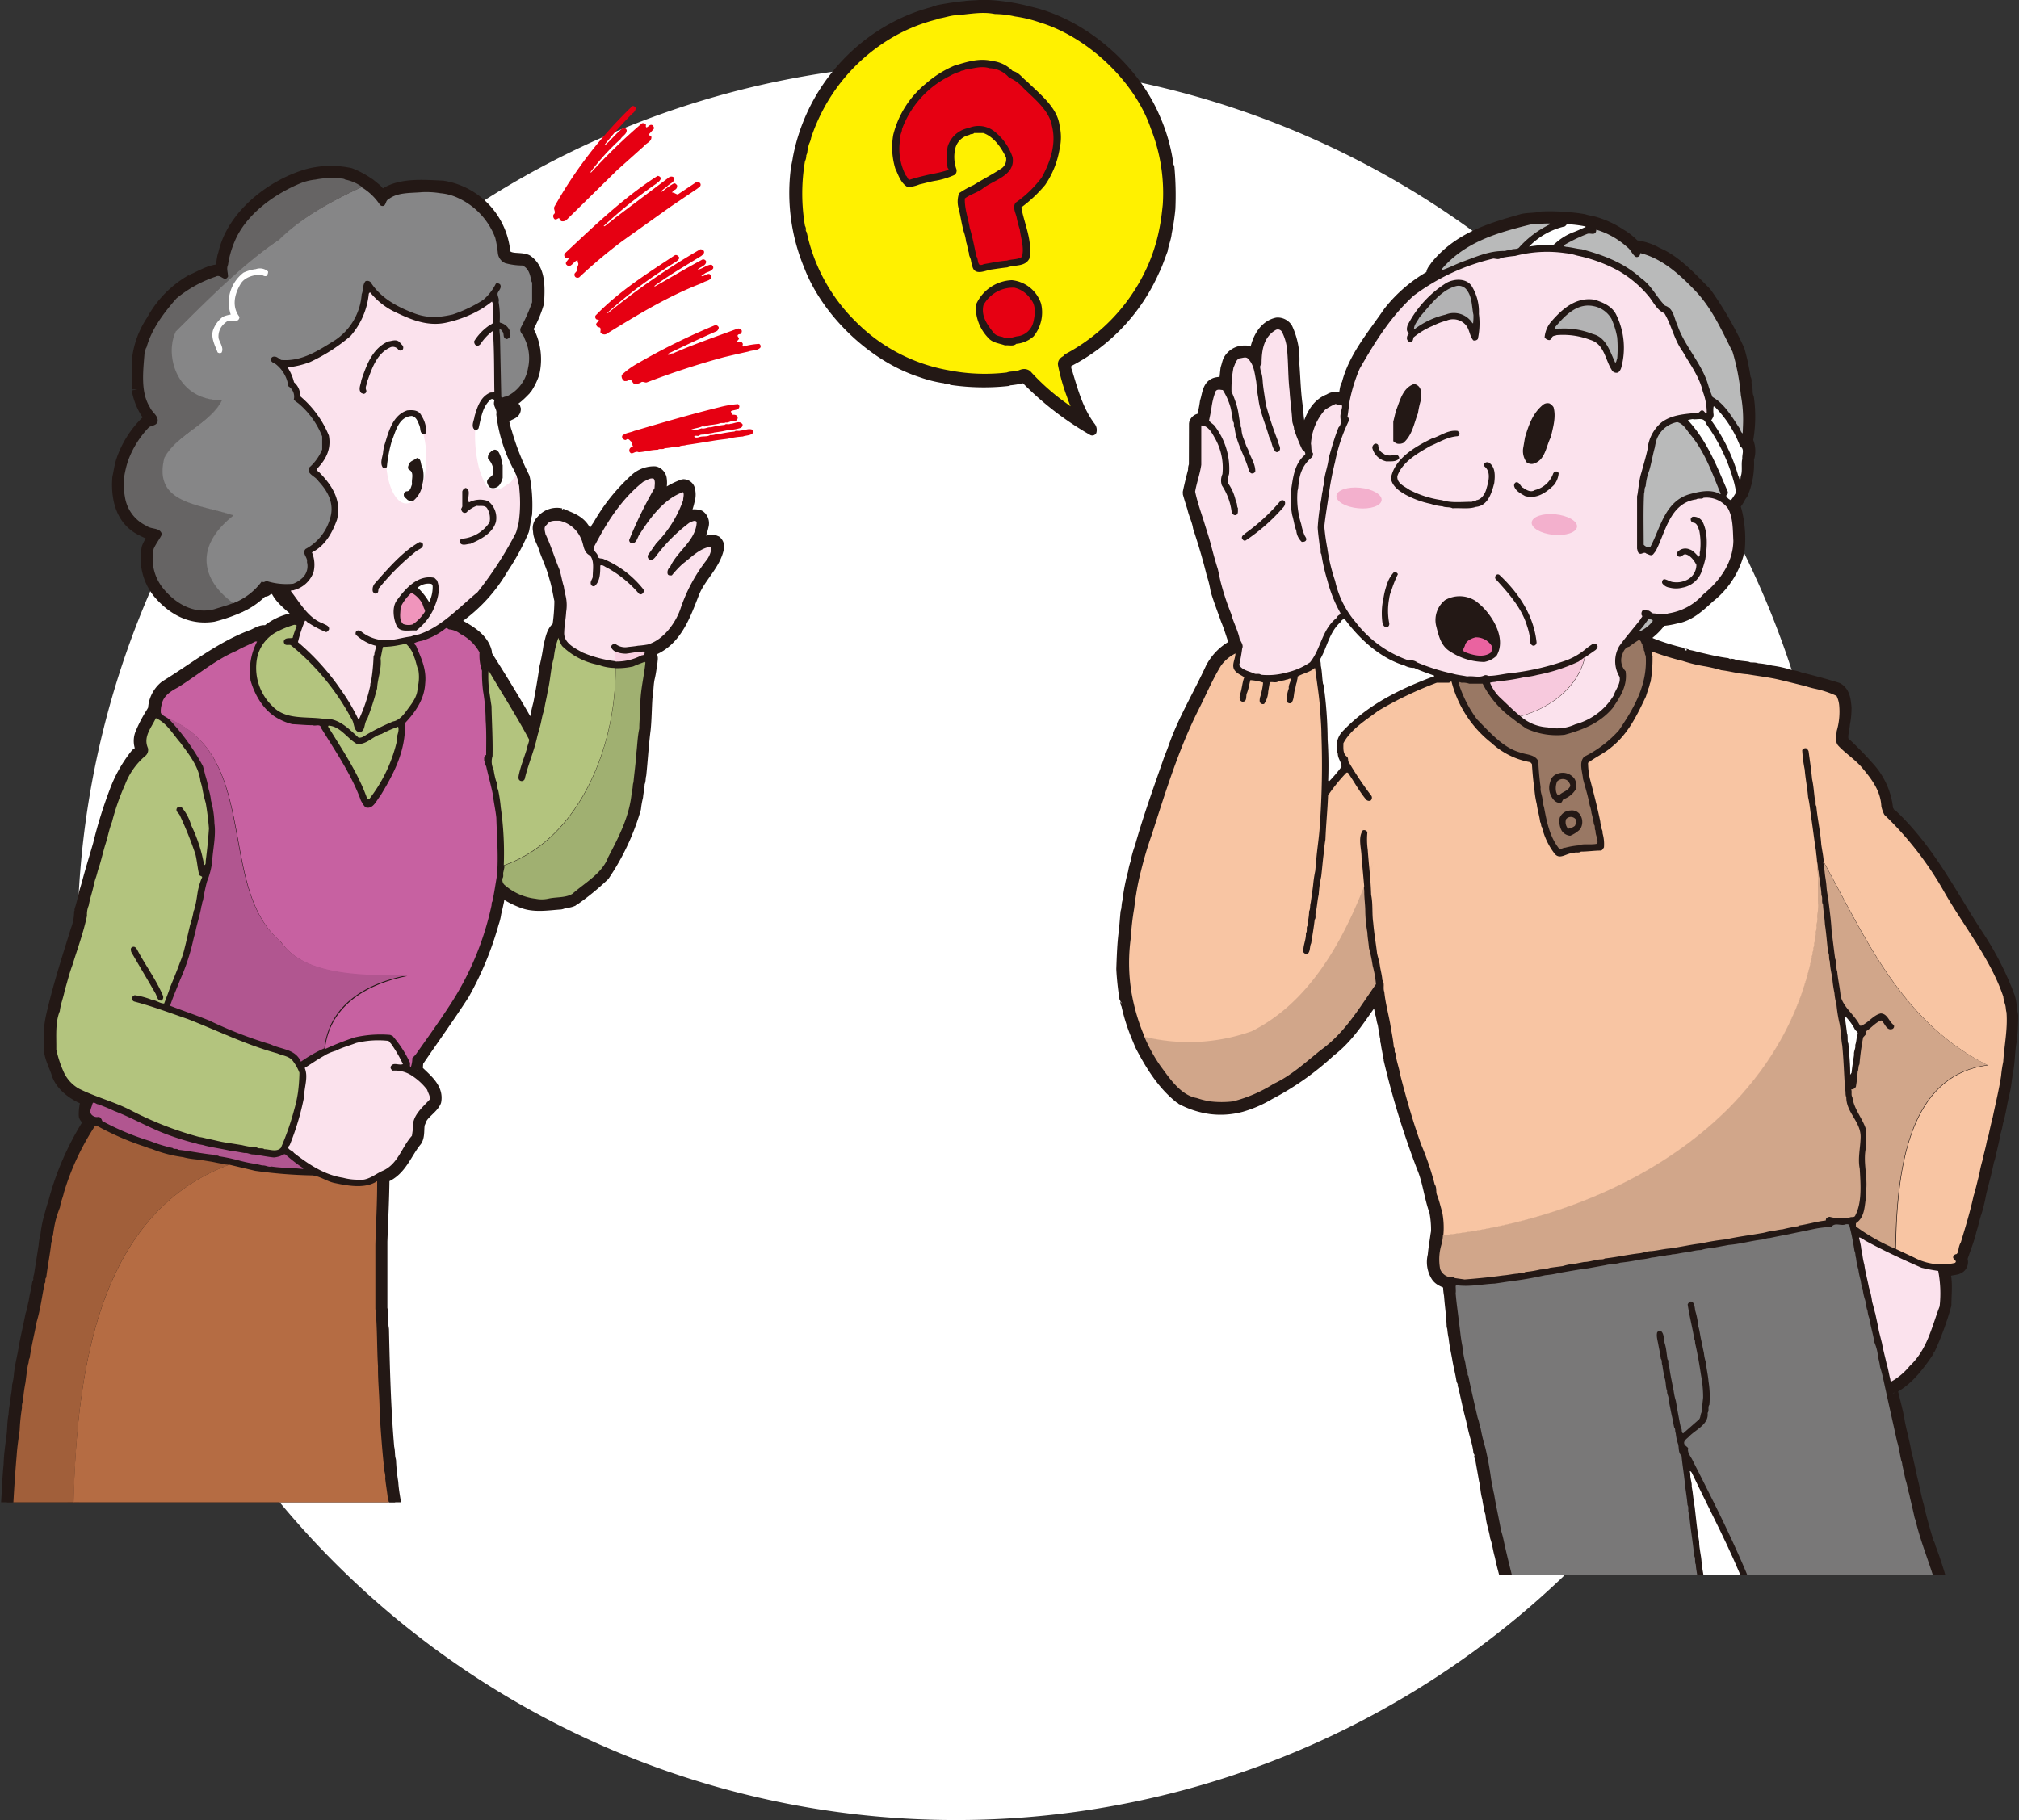 <svg xmlns="http://www.w3.org/2000/svg" xmlns:xlink="http://www.w3.org/1999/xlink" viewBox="0 0 329.12 296.75"><rect x="0" y="0" width="329.12" height="296.75" fill="#333333" stroke="none"/><defs><style>.cls-1{fill:none;}.cls-2{fill:#fff;}.cls-3{clip-path:url(#clip-path);}.cls-4{fill:#e60012;}.cls-5,.cls-9{fill:#231815;}.cls-19,.cls-5{stroke:#231815;stroke-miterlimit:1;stroke-width:1.88px;}.cls-6{fill:#666464;}.cls-7{fill:#868687;}.cls-8{fill:#fbe2ed;}.cls-10{fill:#f8cfe1;}.cls-11{fill:#f095bc;}.cls-12{fill:#b3c47e;}.cls-13{fill:#c761a1;}.cls-14{fill:#b15690;}.cls-15{fill:#a0b071;}.cls-16{fill:#a15f3a;}.cls-17{fill:#b56c43;}.cls-18{clip-path:url(#clip-path-2);}.cls-19{fill:#fff100;}.cls-20{fill:#b9baba;}.cls-21{fill:#f7c9dd;}.cls-22{fill:#b3b3b4;}.cls-23{fill:#ea63a0;}.cls-24{fill:#997864;}.cls-25{fill:#d1a68a;}.cls-26{fill:#f8c5a3;}.cls-27{fill:#797878;}.cls-28{fill:#f3b0cd;}</style><clipPath id="clip-path" transform="translate(-10.92 -9.09)"><rect class="cls-1" y="14.18" width="141.93" height="239.85"/></clipPath><clipPath id="clip-path-2" transform="translate(-10.92 -9.09)"><rect class="cls-1" x="134.86" width="207.74" height="265.88"/></clipPath></defs><title>illust03</title><g id="レイヤー_2" data-name="レイヤー 2"><g id="レイヤー_1-2" data-name="レイヤー 1"><path class="cls-2" d="M310,162.61A143.23,143.23,0,1,1,166.79,19.37,143.23,143.23,0,0,1,310,162.61Z" transform="translate(-10.92 -9.09)"/><g class="cls-3"><path class="cls-4" d="M114.55,26.72a1.14,1.14,0,0,1-.52.86,57.1,57.1,0,0,0-4.57,5.14l.06.06c.95-.78,1.87-2,2.87-2.76a.48.48,0,0,1,.69.31c0,.66-.72.92-1,1.44a36.78,36.78,0,0,0-4.94,5.43h.15a94.27,94.27,0,0,1,8.27-8,.56.56,0,0,1,.66.23c0,.14-.09.34.09.43.34-.09.55-.6,1-.34.14.17.29.4.17.6l-.8.89c.09.26.43.17.43.46,0,.75-.86.95-1.26,1.49l-4.34,3.88L103.21,45a1,1,0,0,1-.8.14,1.06,1.06,0,0,1-.34-.49c-.23,0-.46.34-.75.17a.67.67,0,0,1-.17-.75c.52-.37-.09-.83.15-1.29A70.49,70.49,0,0,1,114,26.38.48.48,0,0,1,114.55,26.72Z" transform="translate(-10.92 -9.09)"/><path class="cls-5" d="M49.06,93.08C43.43,91.2,35.93,91.2,37.8,83.7c1.87-3.75,7.5-5.63,9.38-9.38-7.5,0-9.38-7.5-7.5-11.25,5.63-5.63,11.25-11.25,16.88-15,3.61-3.61,8.76-6.44,14.47-9l-.38-.3A14.63,14.63,0,0,0,68,37.41a14.93,14.93,0,0,0-6.67.09c-5.95,1.61-12.53,6.64-13.91,13-.32.81-.23,1.78-.6,2.59-1.78.09-3.16,1.06-4.71,1.7a16.81,16.81,0,0,0-6.41,6.58,14.28,14.28,0,0,0-2.38,6.84v4.37a10.46,10.46,0,0,0,2.16,4.77c0,.43-.49.29-.69.49a16,16,0,0,0-4.05,6.5c-.26.86-.37,1.75-.57,2.62-.26,3.42.55,6.92,3.79,8.53A18.81,18.81,0,0,0,36,96.4c-.29.72-.83,1.32-1.06,2.07a9,9,0,0,0,1.75,7.18c2.3,2.76,5.32,4.45,9,3.88A26.35,26.35,0,0,0,50.08,108C44.77,104.88,41.67,99,49.06,93.08Z" transform="translate(-10.92 -9.09)"/><path class="cls-5" d="M127.57,97.32a4.56,4.56,0,0,0-3.53,1l-.09-.09c.34-.69.83-1.32,1.12-2a7.94,7.94,0,0,0,.43-1.41,1.49,1.49,0,0,0-.58-1.64,2.83,2.83,0,0,0-2.7.63l-.09-.08a12.21,12.21,0,0,0,1.09-3,3.25,3.25,0,0,0,0-2,1,1,0,0,0-.92-.57,12.3,12.3,0,0,0-4.77,3.1c0-.69.66-1.24.86-1.87a4.21,4.21,0,0,0,.26-2.33,1.39,1.39,0,0,0-.95-1,4.51,4.51,0,0,0-3,1,30.26,30.26,0,0,0-6.24,7.73c-.58.77-.92,1.66-1.44,2.44l-.14-.14a5.54,5.54,0,0,0-1-2.1c-.92-1.18-2.27-1.52-3.51-2.1A3.17,3.17,0,0,0,99.24,94a1.62,1.62,0,0,0-.49,1.61c0,1.07.66,1.87.92,2.85.55,1.58,1.29,3.07,1.7,4.74.4,1.21.58,2.53.86,3.79a30.28,30.28,0,0,1-.34,4.31c-1,.69-1.12,2-1.44,3.1a34.16,34.16,0,0,1-.66,3.48c-.29,2-.63,4-1,5.92a24.29,24.29,0,0,0-.54,2.44,6.52,6.52,0,0,0-.4,1.61c-.06.11-.14.29-.32.23-2.3-4.14-4.8-8.19-7.36-12.24v-.43c-.6-2.5-3.33-3.79-5.32-4.88.06-.35.46-.52.69-.75a25.44,25.44,0,0,0,7.3-8,36.59,36.59,0,0,0,3.39-6.24c.2-.86.26-1.75.49-2.62a24.72,24.72,0,0,0-.23-5.16c-2,1.54-3.64,2.82-6.16,1.56-3.75-5.63-3.75-11.25,1.88-16.88-5.63,5.63-5.63,11.25-1.88,16.88,2.52,1.26,4.19,0,6.16-1.56-.05-.28-.09-.57-.17-.84a42,42,0,0,1-2.87-7.33c-.26-.69-.37-1.46-.58-2.19,0-.32.34-.29.58-.35.46-.52,1.46-.46,1.44-1.35-.43-.63-1.06.09-1.52.11,0-.32-.52-.55-.23-.89,1.41-.23,2.5-1.38,3.53-2.44a10.24,10.24,0,0,0,1.26-2.58,10.07,10.07,0,0,0-.6-6.26c-.14-.37-.72-.75-.34-1.18a19.21,19.21,0,0,0,1.69-4.05c.12-2.53.29-5.37-1.87-6.87-1.15-.52-2.9.09-3.62-1.12A12,12,0,0,0,83.09,39.48c-3.16-.14-6.73-.46-9.31,1.15-.26.11-.29.46-.63.37l-.89-1-1.23-1c-5.7,2.56-10.86,5.39-14.47,9-5.63,3.75-11.25,9.38-16.88,15-1.87,3.75,0,11.25,7.5,11.25-1.88,3.75-7.5,5.63-9.38,9.38-1.87,7.5,5.63,7.5,11.25,9.38-7.38,5.91-4.29,11.8,1,15a11.92,11.92,0,0,0,3.74-2.65c.69.37.78-.69,1.41-.4a3.65,3.65,0,0,1,.78.31c.75,1.69,2.58,2.79,3.88,4.17,0,.17-.06.26-.17.38A9.4,9.4,0,0,0,54.41,112c-1-.23-1.75.52-2.64.78-5,1.93-9.28,5.37-13.88,8.19a5,5,0,0,0-1.9,3.79c-.13.19-.23.39-.35.58,18.54,4.71,10,28,20.91,37.16,3.75,5.63,13.13,5.63,20.63,5.63-9.38,1.88-15,7.5-13.13,16.88-1.88-9.38,3.75-15,13.13-16.88-7.5,0-16.88,0-20.63-5.63-11-9.12-2.38-32.45-20.91-37.16a23.22,23.22,0,0,0-1.75,3.36,3.23,3.23,0,0,0,0,2.38c.26.57-.52.69-.78,1a21.76,21.76,0,0,0-3.45,6.15,71.59,71.59,0,0,0-2.64,8.53c-.6,2.1-1.26,4.17-1.81,6.29-.17.58-.35,1.18-.52,1.78-.2,1-.46,1.93-.75,2.87a8.61,8.61,0,0,1-.55,3c-1.44,4.6-2.9,9.17-4,13.91A16.56,16.56,0,0,0,19,179.3c-.15,1.76.66,3.11,1.18,4.6.57,2.18,2.87,3.79,4.88,4.51A8.05,8.05,0,0,0,24.7,191c.11.46.69.6.77,1a46.16,46.16,0,0,0-5.75,13.13c-.32.92-.57,1.92-.83,2.87a16.79,16.79,0,0,0-.43,2.39,9.72,9.72,0,0,0-.31,1.84c-.26,1.64-.52,3.31-.78,4.94-.17.32,0,.78-.26,1.06-.14,1.09-.43,2-.58,3.1-.2.69-.26,1.44-.52,2.1-.37,1.9-.83,3.74-1.15,5.66-.23,1.32-.55,2.59-.72,3.94a10.93,10.93,0,0,1-.32,2c0,.95-.26,1.84-.31,2.79a11.71,11.71,0,0,0-.26,2c-.26,1.15-.17,2.44-.37,3.62-.17,1.46-.4,2.9-.43,4.4-.23,2.27-.29,4.6-.46,6.9.06,1.06-.52,2.3.32,3.1,1.35.46,2.93.08,4.31-.06l3.36-.37,2.84-.15c.3-23.63,3.47-52.13,28.11-59.17-24.63,7-27.81,35.54-28.11,59.17.9,0,1.81-.08,2.74-.08h9c1.78,0,3.56,0,5.32.14,4.86.17,9.71.46,14.54.72,5.06.37,10.2.66,15.17,1.09a41,41,0,0,0,4.54.34,5.71,5.71,0,0,0,3.28-.81c.06-.23.09-.51-.15-.66-.4-.29-.72.37-1-.06a17.14,17.14,0,0,1-.6-2.1c-.14-.26.09-.63-.17-.86-.2-1.38-.49-2.73-.58-4.17a30,30,0,0,1-.37-3.62c-.23-.63-.11-1.41-.29-2.07-.55-6.32-.72-12.82-.86-19.31-.23-1.06,0-2.33-.26-3.39V211.52c.12-3.45.31-6.87.34-10.37l.17-.17c2.67-1.09,3.47-3.91,5.14-5.92.52-.81.26-2,.49-2.87l.11-.17c.29-1.35,2-2.12,2.53-3.36.43-2.21-1.64-3.68-3-5.06a12.11,12.11,0,0,1,.09-1.41c2.5-3.68,5.11-7.3,7.5-11a51.87,51.87,0,0,0,4.8-11.61,8,8,0,0,0,.4-1.64c.17-.66.32-1.35.46-2a4.82,4.82,0,0,1,.43-1.61,14,14,0,0,0,3.33,1.81c2,.86,4.28.43,6.44.29.63-.26,1.41-.23,2-.55a42.29,42.29,0,0,0,5-4.08,38.47,38.47,0,0,0,5.11-10.89,13.86,13.86,0,0,1,.34-1.93c.06-.77.26-1.44.26-2.24.23-.37.12-.89.26-1.29.26-2.5.4-5,.72-7.44.17-1.72.17-3.48.29-5.2.2-1.06.14-2.21.4-3.28.2-.83.29-1.72.43-2.56,0-.26.14-.66-.08-.89a1.25,1.25,0,0,1,.11-1c4-1.58,5.4-5.83,6.78-9.31,1-2.62,3.53-4.62,4.05-7.47A1.13,1.13,0,0,0,127.57,97.32Zm-39.12,53.9c16.88-1.88,24.38-22.51,22.51-37.51C112.83,128.72,105.33,149.35,88.45,151.22Z" transform="translate(-10.92 -9.09)"/><path class="cls-4" d="M118.63,38.1c0,.46-.46.69-.75.95a77,77,0,0,0-8.56,6.89c.17.11.29-.09.4-.14l1.61-1.29,8.74-6.58c.26-.09.69-.09.78.29-.06.66-.8.81-1.18,1.26-.35.29-.72.52-1,.83.17.17.2-.17.37-.12a11.17,11.17,0,0,1,1.7-1.18c.26-.09.37.11.54.26a.66.66,0,0,1-.37.78.8.8,0,0,0-.43.43c.37,0,.6.26.92.32l3-2a.54.54,0,0,1,.72.29c.08.43-.29.54-.55.77l-4.34,2.93-7.9,5.63a82.59,82.59,0,0,0-7,5.89.61.61,0,0,1-.54,0,.5.5,0,0,1-.17-.66l.46-.52c-.29-.49.37-.86,0-1.29v-.31c-.63.06-1.15,1.49-1.84.69-.43-.46,1.09-1.12-.11-1.09a.52.52,0,0,1-.14-.72c4.83-4.54,9.71-9.2,15.12-12.64A.59.59,0,0,1,118.63,38.1Z" transform="translate(-10.92 -9.09)"/><path class="cls-6" d="M49.06,93.08C43.43,91.2,35.93,91.2,37.8,83.7c1.87-3.75,7.5-5.63,9.38-9.38-7.5,0-9.38-7.5-7.5-11.25,5.63-5.63,11.25-11.25,16.88-15,3.37-3.37,8.11-6.07,13.38-8.5a6.84,6.84,0,0,0-2.74-1.2c-.34-.23-.78-.14-1.15-.23a14.25,14.25,0,0,0-3.71.23,9,9,0,0,0-2.36.57C55.76,40.66,51,44,49.15,48.5a15.32,15.32,0,0,0-1.06,3.77c-.29.63,0,1.24,0,1.92-.6,1-1.15-.49-2,0a20.19,20.19,0,0,0-6.41,3.56c-2.15,2.47-4.05,5-4.88,8-.26.26-.09.69-.32.95-.23,2.93-.66,6.32.86,8.76.34.86,1.49,1.44,1.26,2.44-.26.6-.92.55-1.38.83a15.68,15.68,0,0,0-3.45,5.55,17.21,17.21,0,0,0-.6,2.53,11.64,11.64,0,0,0,.12,3.33,6.23,6.23,0,0,0,3.53,4.69c.78.63,2.18.2,2.5,1.38-.4.81-1,1.55-1.35,2.36a7.71,7.71,0,0,0,1.7,6.64c2.07,2.44,4.94,4,8.13,3.22,1.08-.34,2.18-.63,3.24-1.05C44.41,104.11,42.16,98.6,49.06,93.08Z" transform="translate(-10.92 -9.09)"/><path class="cls-7" d="M97.66,58.36V55.17l-.15-.29c-.14-1-.46-2.13-1.46-2.5A10.85,10.85,0,0,1,93.29,52a2,2,0,0,1-1.21-1.61,18.34,18.34,0,0,0-.43-2.53,11.65,11.65,0,0,0-5.95-6.44,8.54,8.54,0,0,0-3-.83,14.25,14.25,0,0,0-3-.17c-1.87.17-3.91,0-5.4,1.12-.52.23-.4.78-.78,1.09a.58.58,0,0,1-.66-.14,9.24,9.24,0,0,0-2.76-2.73l-.25-.15c-5.27,2.43-10,5.13-13.38,8.5-5.63,3.75-11.25,9.38-16.88,15-1.87,3.75,0,11.25,7.5,11.25-1.88,3.75-7.5,5.63-9.38,9.38-1.87,7.5,5.63,7.5,11.25,9.38-6.9,5.52-4.65,11,0,14.31a10.39,10.39,0,0,0,4.67-3.6c.17.37.52,0,.78,0a10.75,10.75,0,0,0,4.31.43,4.66,4.66,0,0,0,1.64-1.09,2.62,2.62,0,0,0,.6-2.44c.15-.81-.89-1.41-.23-2.13a8.1,8.1,0,0,0,4-5c.75-2.38-.37-4.43-1.9-6.06-.49-.83-1.93-1.12-1.55-2.18a7.93,7.93,0,0,0,2.16-3V80.25A13.57,13.57,0,0,0,59.73,75c-.29-.26-.66-.46-.92-.75a2,2,0,0,0-.89-2.19,5.47,5.47,0,0,0-2-3.56c-.26-.2-.6-.26-.78-.55a.5.5,0,0,1,.26-.69c.55-.17.95.29,1.35.52,3.39.29,6.12-1.58,8.82-3.25a9.82,9.82,0,0,0,4.31-7.47c.29-.66.12-1.55.63-2.13a.79.79,0,0,1,.83.17c1.61,2.56,4.31,4,6.92,5a9.15,9.15,0,0,0,4,.66,17.45,17.45,0,0,0,2.47-.4A22.87,22.87,0,0,0,89.67,58a8.29,8.29,0,0,0,2.07-2.64c.17-.17.52-.06.69.09.31.49-.14.95-.35,1.35s.29.95.12,1.52a14.07,14.07,0,0,1,.17,3.3l.09.09A2.17,2.17,0,0,1,94,63c-.12.4.34.72,0,1.06-.14.14-.4.43-.66.26-.46-.23-.23-.78-.46-1.09-.11-.14-.29-.55-.54-.4,0,.49.09.89.09,1.35l.2,9.48c0,.55.49,0,.78.11A6.27,6.27,0,0,0,97,69.08a7.24,7.24,0,0,0-.55-4.74c-.09-.66-1-1-.63-1.84A28.4,28.4,0,0,0,97.66,58.36Z" transform="translate(-10.92 -9.09)"/><path class="cls-4" d="M118.35,40.54c0-.17.2-.12.29-.17C118.49,40.4,118.55,40.63,118.35,40.54Z" transform="translate(-10.92 -9.09)"/><polygon class="cls-4" points="106.97 31.82 107.05 31.71 107.08 31.71 106.97 31.82"/><path class="cls-4" d="M108.64,46.63c0-.2.4-.4.6-.58Z" transform="translate(-10.92 -9.09)"/><path class="cls-4" d="M125.65,50c.17.37-.17.63-.43.83-2.59,1.61-5.17,3.08-7.64,4.89l.09.08c2.59-1.47,5.14-3,7.76-4.4a.51.51,0,0,1,.6.32c0,.75-1,.86-1.38,1.35.75-.14,1.47-.78,2.21-.83a.53.53,0,0,1,.32.6c-.29.46-.78.54-1.23.75a8.09,8.09,0,0,0-.72.52c.55.14,1.26-.86,1.64,0,0,.78-.92.72-1.38,1.09-5.54,2.1-10.63,5.2-15.75,8.36a.79.79,0,0,1-.95-.29c0-.31.17-.77-.26-.83-.2,0-.35-.2-.4-.34-.26-.43,1-.83.06-.92a.49.49,0,0,1-.2-.63c3.91-4.05,8.48-6.89,12.9-9.82.29-.17.57.06.72.29s-.26.58-.49.75a75.56,75.56,0,0,0-11.21,8.33c0,.09.12,0,.17,0a112.64,112.64,0,0,1,15-10.37A.72.72,0,0,1,125.65,50Z" transform="translate(-10.92 -9.09)"/><path class="cls-4" d="M124.58,53.13c0,.11-.09.14-.2.14l-.06-.06C124.38,53.1,124.5,53.13,124.58,53.13Z" transform="translate(-10.92 -9.09)"/><path class="cls-2" d="M53.56,53.87c.24.15.54.34.82.2a1,1,0,0,0,.24-.71,2,2,0,0,0-2-.39,6.77,6.77,0,0,0-2,.57,6.16,6.16,0,0,0-2.41,5.27,7.48,7.48,0,0,0,.32,1.57,4.94,4.94,0,0,0-1.28.36,4.72,4.72,0,0,0-1.51,1.94c-.57,1.28.18,2.62.65,3.86a.58.58,0,0,0,.64.05c.42-.73-.26-1.57-.48-2.35a2.76,2.76,0,0,1,1.07-2.5c.67-.73,1.47,0,2.13-.48a.72.72,0,0,0,.2-.51c-1.25-1.64-.83-3.6.12-5.25C50.74,54.25,52.32,53.87,53.56,53.87Z" transform="translate(-10.92 -9.09)"/><path class="cls-2" d="M90.32,89.33c2.11,1.05,3.63.33,5.22-.84a8.38,8.38,0,0,0-1.1-3.23,25.29,25.29,0,0,1-2.62-8.62c.2-.86-.6-1.29-.32-2.18,0-.32-.34-.37-.57-.26-1.38,1.18-1.58,3-2,4.74-.17.14-.32.4-.57.32a1,1,0,0,1-.27-.32C87.13,82.39,88,85.86,90.32,89.33Z" transform="translate(-10.92 -9.09)"/><path class="cls-8" d="M95.54,88.48c-1.59,1.17-3.11,1.9-5.22.84-2.31-3.46-3.19-6.93-2.22-10.39-.33-.6.14-1.41.19-2,.43-1.44.92-3.08,2.45-3.79.23-.11.54,0,.77-.14-.06-3.27,0-6.69-.23-9.89h-.12a8.81,8.81,0,0,0-1.87,2,.76.76,0,0,1-.66.37.74.74,0,0,1-.4-.78,8.64,8.64,0,0,1,2.33-2.47c.2-.2.55-.26.72-.49l0-2.59a1.36,1.36,0,0,0-.17-.89,19.82,19.82,0,0,1-1.67,1.18,19.24,19.24,0,0,1-5.58,2.21c-3.27.8-6.18-.55-8.85-1.84a11.69,11.69,0,0,1-3.71-3c-.11-.09-.2.08-.26.17a12.31,12.31,0,0,1-3,6.92,29.37,29.37,0,0,1-6.58,4.22,14.43,14.43,0,0,1-3.56.86v.17a7.85,7.85,0,0,1,.95,2.27,2.83,2.83,0,0,1,1,2.27,16.58,16.58,0,0,1,4.68,6.41c.43,2.3-.55,4-2,5.49,0,.2.17.31.32.4,2.15,2.13,3.82,4.68,3,7.84-.75,2.07-1.9,4.25-4.08,5.32a5.16,5.16,0,0,1,.26,3.22,4.67,4.67,0,0,1-3.19,2.93c-.14.12-.52-.09-.49.2,1.5,1.9,2.82,4.37,5.2,5.23.37.23,1.12.37,1,1-.12.17-.26.43-.52.4a15.86,15.86,0,0,1-2.7-1.41c-.26,0-.41-.46-.69-.43a20,20,0,0,0-1.15,3.5,39.26,39.26,0,0,1,7.16,8,29.37,29.37,0,0,1,2.62,4.45c.06,0,.08.12.17.12a25.81,25.81,0,0,0,1.78-5.23c.12-.26,0-.6.17-.8a31.11,31.11,0,0,0,.43-4.34l.12-.11c0-.52.26-1,.29-1.49a7.45,7.45,0,0,1-3.3-1.81.57.57,0,0,1,.12-.63.69.69,0,0,1,.63,0,6.43,6.43,0,0,0,5.09,1.46c1.06-.12,2.07-.43,3.13-.55a7.52,7.52,0,0,1,1.32-.35c3.62-1.18,6.52-4.37,9.54-6.87A59.36,59.36,0,0,0,95,96c.23-.52.29-1.12.46-1.64A22.08,22.08,0,0,0,95.54,88.48Z" transform="translate(-10.92 -9.09)"/><path class="cls-4" d="M128.09,62.5a.82.82,0,0,1-.31.57c-2.64,1.15-5.26,2.39-7.87,3.65l-.14.17c.35.17.46-.26.83-.17,3.45-1.52,7-2.73,10.57-4.05a.6.6,0,0,1,.66.31.54.54,0,0,1-.29.6.37.37,0,0,0-.37.17c-.09.29.37.43.14.69s-.23.29-.26.4c.29,0,.75-.14.92.23.14.17-.14.37.11.52a11.42,11.42,0,0,1,2.59-.43.44.44,0,0,1,.2.6c-.46.52-1.32.4-2,.66-1.32.29-2.67.6-4,.92a129.71,129.71,0,0,0-12.47,4.08c-.34.15-.72-.26-1.06.06a1.75,1.75,0,0,1-1.09.17c-.32-.26-.43-.89-.89-.6-.17.2-.43.17-.66.17a.94.94,0,0,1-.43-1,13.15,13.15,0,0,1,2.62-1.9,105.25,105.25,0,0,1,12.53-6.18A.53.53,0,0,1,128.09,62.5Z" transform="translate(-10.92 -9.09)"/><path class="cls-9" d="M76.08,64.91c-.52-.58-1.24-.23-1.87-.15-2.64,1.15-3.56,3.94-4.39,6.32-.06.69-.58,1.49,0,2.1.14,0,.29.2.46.11a.45.45,0,0,0,.32-.63c-.2-.52.17-.89.17-1.35.78-2.1,1.52-4.62,3.88-5.63a1.12,1.12,0,0,1,1.26.49.53.53,0,0,0,.66-.09.62.62,0,0,0,0-.63Z" transform="translate(-10.92 -9.09)"/><path class="cls-4" d="M119.76,67s-.06.11-.09.08h-.15C119.52,66.89,119.67,67,119.76,67Z" transform="translate(-10.92 -9.09)"/><path class="cls-4" d="M131.45,75.28c0,.78-.92.57-1.38.86a.93.93,0,0,0,.29.57c.29,0,.69,0,.81.38a.57.57,0,0,1-.46.66c-.63-.15-.95.32-1.52.23-.26.17-.63,0-.89.12-.69.23-1.49.23-2.21.4-.23.26-.6,0-.86.17-.58.23-1.26.26-1.75.52a3.81,3.81,0,0,0,1.78-.26c.6.14.95-.23,1.52-.17a15.19,15.19,0,0,1,2.27-.4c.23-.26.63,0,.92-.17.66,0,1.49-.63,2,.09a.55.55,0,0,1-.32.58,8,8,0,0,1-2,.34,19.89,19.89,0,0,1-2.27.4c-.55.17-1.21.17-1.75.34-.29,0-.55,0-.75.17s-.63-.14-.8.17c.17.23.55.14.77.09.58-.23,1.29,0,1.84-.35.55.06.95-.2,1.46-.17a22.64,22.64,0,0,1,2.5-.4c.26-.26.69,0,1-.17.63,0,1.18-.34,1.81-.17.17.17.32.4.17.6-.43.43-1.09.34-1.61.55a14.37,14.37,0,0,0-2.47.37c-.86.11-1.69.2-2.53.35-1.44.23-2.82.46-4.23.66-.34.14-.8.05-1.15.26-.83,0-1.55.23-2.36.26-.29.29-.83,0-1.12.26-1.09,0-2.07.34-3.13.4-.63-.32-1.12.63-1.5-.11a.59.59,0,0,1,.32-.72.55.55,0,0,0,.26-.17,1,1,0,0,1-.23-.69c-.29-.14-.43-.6-.83-.4-.09.17-.34.08-.46,0a.48.48,0,0,1-.23-.6c.52-.49,1.29-.49,1.93-.78,4.6-1.35,9.17-2.7,13.85-3.85a16,16,0,0,1,3.1-.52Z" transform="translate(-10.92 -9.09)"/><path class="cls-4" d="M126.19,77.09c-.09.26-.43.09-.6.32-1.12.14-2.07.72-3.22.83-.26.29-.6,0-.86.26-.34-.06-.55.12-.83.12.09-.14.34,0,.43-.26a4.93,4.93,0,0,0,1.41-.37,6.53,6.53,0,0,0,1.29-.35c.46.09.72-.34,1.18-.29.23-.14.58,0,.78-.26Z" transform="translate(-10.92 -9.09)"/><path class="cls-4" d="M123.89,80.34c-.17.31-.57.08-.92.2s-1,.06-1.38.32c-.2,0-.43,0-.57-.06.26-.2.75.09,1-.26.54.15.89-.2,1.35-.2Z" transform="translate(-10.92 -9.09)"/><path class="cls-4" d="M120.27,81a2.54,2.54,0,0,1-.66.06C119.76,80.89,120.07,80.94,120.27,81Z" transform="translate(-10.92 -9.09)"/><path class="cls-4" d="M119.24,81.14c-.12.09-.26,0-.4.06v-.09C119,81.14,119.12,81.06,119.24,81.14Z" transform="translate(-10.92 -9.09)"/><path class="cls-4" d="M118.26,81.32c0,.12-.09,0-.17.06l0-.09C118.12,81.32,118.23,81.23,118.26,81.32Z" transform="translate(-10.92 -9.09)"/><path class="cls-9" d="M91.48,82.41c-.2.12-.43.14-.57.37a1.11,1.11,0,0,0-.43,1.12,2.88,2.88,0,0,1,.86,2.21c0,.81-1.21.84-1,1.73.14.26.2.66.58.77a1.32,1.32,0,0,0,1.47-.52A3.34,3.34,0,0,0,92.86,87V84.94c-.17-.46-.17-1-.34-1.44S92.11,82.35,91.48,82.41Z" transform="translate(-10.92 -9.09)"/><path class="cls-10" d="M111.31,116.95a8.74,8.74,0,0,0,4.17-1c.17-.06.35,0,.46-.2s.09-.34-.06-.43c-1,0-1.92.23-2.87.34a4.12,4.12,0,0,1-1.89-.4c0,.54.07,1.09.09,1.65Z" transform="translate(-10.92 -9.09)"/><path class="cls-8" d="M126.39,98.3c-1.64.4-2.85,1.72-4.2,2.73a17.56,17.56,0,0,0-1.75,1.87c-.2,0-.6.08-.69-.26a1.08,1.08,0,0,1,.4-1.09c1.12-2.59,4.25-4.34,4.34-7.36-.31-.4-.83,0-1.21.14a27.38,27.38,0,0,0-5.4,5.4c-.23.34-.6.78-1.06.6a.57.57,0,0,1-.26-.75l1.35-1.93a19,19,0,0,0,4.37-7c0-.46.2-.92,0-1.32-3,1-5.34,4.11-7,6.72-.49.55-.52,1.73-1.46,1.61a.58.58,0,0,1-.34-.52,67.81,67.81,0,0,1,4.14-8.48c0-.46.17-1.12-.14-1.52-.61-.2-1.15.29-1.69.49-3.65,2.88-6,6.73-8,10.55-.4.71.55,1,.58,1.61.09.4.52.34.83.4a16.31,16.31,0,0,1,6.61,5,.57.57,0,0,1-.26.75.42.42,0,0,1-.55-.14,18.66,18.66,0,0,0-5.14-4.16c-.37-.14-.69-.52-1.09-.35,0,1.12,0,2.53-.89,3.33a.44.44,0,0,1-.63-.26c-.17-.46.23-.81.29-1.21,0-1.15.31-2.59-.43-3.48-1.15-.55-1-1.78-1.44-2.67a5,5,0,0,0-3.48-3c-.75,0-1.66-.14-2.15.66-.55.34-.29,1-.2,1.52.89,1.84,1.47,3.85,2.27,5.75.29.89.43,1.9.72,2.79a13.54,13.54,0,0,0,.29,1.49,6.77,6.77,0,0,1,.09,2.64c-.06,1.15-.29,2.18-.32,3.3-.14,1.78,1.75,2.62,3,3.33a20,20,0,0,0,5.36,1.42c0-.55,0-1.1-.09-1.65l-.07,0c-.29-.2-.63-.52-.49-.89a.51.51,0,0,1,.44-.25c0-.13,0-.27,0-.41,0,.13,0,.27,0,.41a1.11,1.11,0,0,1,.25,0,2.53,2.53,0,0,0,1.84.49c.57-.08,1.21-.12,1.78-.23a14.76,14.76,0,0,0,1.61-.2c2.5-.75,4.45-3.39,5.29-5.72a26.58,26.58,0,0,1,4.34-8.1,4,4,0,0,0,.75-2Z" transform="translate(-10.92 -9.09)"/><path class="cls-9" d="M87.37,91c-.37-.72.43-2-.52-2.36a.82.82,0,0,0-.57.58v2.3c.06.32-.32.49-.12.78a.55.55,0,0,0,.78.35,4.62,4.62,0,0,1,1.69-1.09c.63.08,1.41-.17,1.75.49a3.18,3.18,0,0,1,.35,2.18,5.94,5.94,0,0,1-4.54,2.7.53.53,0,0,0-.32.6c.37.66,1.18.23,1.72.23,1.61-.69,3.65-1.7,4.17-3.59a3.42,3.42,0,0,0-1.29-3.39A3.87,3.87,0,0,0,87.37,91Z" transform="translate(-10.92 -9.09)"/><path class="cls-9" d="M79.3,97.47c-2.76,1.55-5.05,4.25-7.21,6.67a1.52,1.52,0,0,0-.4,1.38c.11.23.37.46.6.32.49-.17.15-.72.49-.95a39.58,39.58,0,0,1,5.83-5.8c.4-.46,1.44-.55,1.24-1.35A.68.68,0,0,0,79.3,97.47Z" transform="translate(-10.92 -9.09)"/><path class="cls-9" d="M82.17,103.73l-.43-.43c-2.7-.57-4.74,1.75-6.15,3.7-.8,1.12-.54,3,0,4.14s2.1.63,3.19.75a9.56,9.56,0,0,0,2.73-3.3C82.14,107.12,82.83,105.4,82.17,103.73Z" transform="translate(-10.92 -9.09)"/><path class="cls-2" d="M81.45,104.59l-.17-.29a2.65,2.65,0,0,0-2.27.6,11.21,11.21,0,0,1,1.87,2.36A5.58,5.58,0,0,0,81.45,104.59Z" transform="translate(-10.92 -9.09)"/><path class="cls-11" d="M78,105.74a7.42,7.42,0,0,0-1.78,2.36c0,.92-.32,2.07.43,2.73a2.39,2.39,0,0,0,1.55.06,7,7,0,0,0,2-2.09v-.26c-.26-.34-.29-.8-.52-1.18A4.33,4.33,0,0,0,78,105.74Z" transform="translate(-10.92 -9.09)"/><path class="cls-12" d="M79.13,118.39c-.29-.69-.4-1.49-.69-2.18a4.68,4.68,0,0,0-1.18-2c-.29-.29-.66,0-1,0a13.85,13.85,0,0,1-2.9.35c-.17.6-.26,1.26-.4,1.86.2,1.78-.49,3.25-.57,4.92a48.23,48.23,0,0,1-1.61,5c-.58.66-.23,2-1.29,2.16-1-.29-.75-1.46-1.24-2.16a39.34,39.34,0,0,0-9.94-12.07c-.29-.11-.78.11-1-.2a.62.62,0,0,1-.12-.46c.2-.63.92-.4,1.44-.52.17-.69.43-1.32.66-2a.58.58,0,0,0-.46-.12A14.45,14.45,0,0,0,56.25,112a6.25,6.25,0,0,0-3.39,4.22,8.64,8.64,0,0,0,2.47,8c2.18,2.3,5.4,1.64,8.36,2.07,2.36-.2,4.05,1.58,5.69,3.08a1.41,1.41,0,0,0,.69-.14A35,35,0,0,1,75,126.72c1.18-.2,2-1.5,2.64-2.36s1.35-1.9,1.35-3.1A7,7,0,0,0,79.13,118.39Z" transform="translate(-10.92 -9.09)"/><path class="cls-13" d="M91.83,142.41c-.14-1.29-.43-2.53-.57-3.79-.31-1.55-.75-3.07-1.09-4.62-.23-.23-.05-.6-.32-.83,0-.43-.09-.78.32-1,0-1.81.06-3.79-.08-5.6a29.81,29.81,0,0,0-.43-4.86,24.32,24.32,0,0,1-.17-3.25,7.83,7.83,0,0,1-.4-3,7.24,7.24,0,0,0-3.1-3,3.42,3.42,0,0,0-1.81-.75c-.23,0-.32-.31-.58-.2a11.44,11.44,0,0,1-3.94,2.07,3.55,3.55,0,0,0-1.21.38c0,.23.29.32.34.52.78,1.9,1.69,3.71,1.44,6.06-.14,2.53-1.52,4.57-3.28,6.44.12,4.57-1.84,8.28-4.05,11.9-.61.69-1.12,2.15-2.3,1.87-.4-.23-.57-.69-.83-1.09-1.52-4.22-4.11-8-6.52-11.9-.11-.72-.92-.23-1.35-.43-1.12,0-2.21-.12-3.33-.17a9.24,9.24,0,0,1-2-.75c-2.56-1.24-4.08-3.88-4.8-6.35a10.47,10.47,0,0,1,1.06-6.38h-.29c-1,.54-2.07.92-3,1.49-3.45,1.44-6.41,4-9.62,6-1.09.57-2.39,1.38-2.61,2.7a3.55,3.55,0,0,0-.17,1.46c.3.5.89.63,1.29,1,15,6.22,7.86,27.62,18.24,36.27,3.75,5.63,13.13,5.63,20.63,5.63-7.58,1.52-12.71,5.49-13.41,11.91a43.39,43.39,0,0,1,4.88-1.92,19,19,0,0,1,5.75-.4l.4.17a18.48,18.48,0,0,1,2.79,4.28c.14.23-.08.66.17.84a4.48,4.48,0,0,0,.26-1.52l.49-.49c2-2.82,4-5.6,5.83-8.45a48,48,0,0,0,6.55-15.77c.09-.26,0-.6.17-.8.34-1.52.54-3.1.83-4.66,0-.25,0-.51,0-.76a21.31,21.31,0,0,1-3.5.7,21.31,21.31,0,0,0,3.5-.7C92.13,147.83,91.9,145.09,91.83,142.41Z" transform="translate(-10.92 -9.09)"/><path class="cls-14" d="M77.2,168.11c-7.5,0-16.88,0-20.63-5.63-10.38-8.65-3.23-30.06-18.24-36.27l.06.05A36,36,0,0,1,44,134c.14.52.26,1,.4,1.55a14.38,14.38,0,0,1,.52,2.18,10,10,0,0,1,.4,1.9,15.25,15.25,0,0,1,.55,3.68c.29,2.13-.26,4.22-.37,6.32a12.61,12.61,0,0,1-.83,3.16,28.65,28.65,0,0,0-.66,3.13c-.17.26-.12.63-.26.92-.23,1.49-.75,2.87-1,4.34-.2.57-.32,1.18-.46,1.75a33.63,33.63,0,0,1-2,5.89c-.54,1.41-1.18,2.82-1.64,4.25,2.13.83,4.28,1.55,6.41,2.42a66.83,66.83,0,0,0,10,3.88c1.67.84,4,.72,4.91,2.82A23.93,23.93,0,0,1,63.79,180C64.48,173.59,69.61,169.62,77.2,168.11Z" transform="translate(-10.92 -9.09)"/><path class="cls-15" d="M116,117c-.63.26-1.26.46-1.87.75a11.64,11.64,0,0,1-2.86.28c.11,12.84-5.94,27.88-18.14,32.16,0,.11,0,.23,0,.34l-.14.69c-.12.32.06.72-.12,1a1.08,1.08,0,0,0,.37,1.21,9.29,9.29,0,0,0,5,2.19,5,5,0,0,0,2,0c1.32-.32,2.87-.11,4-.81,2-1.78,4.83-3.3,5.8-5.92,1.78-3.42,3.59-6.84,3.88-10.89.2-.4.09-.95.26-1.35.14-1.55.37-3.07.46-4.65.17-1.38.2-2.82.49-4.11,0-1.32.17-2.56.17-3.88,0-2.38.6-4.57.83-6.9Z" transform="translate(-10.92 -9.09)"/><path class="cls-12" d="M111.24,118a8,8,0,0,1-2.77-.51,11.45,11.45,0,0,1-5.92-3.07,5,5,0,0,1-.6-1.35,12.93,12.93,0,0,0-.75,3.27c-.52,1.72-.55,3.68-1,5.43-.15,1.06-.43,2-.58,3.1-.37.95-.46,2.07-.77,3-.12.52-.29,1-.4,1.52-.52,2.3-1.46,4.4-2,6.72a.53.53,0,0,1-.69.29c-.43-.17-.32-.66-.26-1,.31-1.41.83-2.7,1.26-4.08.09-.57.35-1.06.43-1.61-2-3.79-4.37-7.44-6.55-11.18,0,0-.11,0-.11.06a19.54,19.54,0,0,0,.11,3c.14.86.26,1.75.4,2.62.06,2.73.23,5.43.17,8.16a2.89,2.89,0,0,0,.17,2.18,14,14,0,0,0,.4,1.87c.29.38.08,1,.34,1.44a23.54,23.54,0,0,1,.43,2.87,52.41,52.41,0,0,1,.49,9.43C105.3,145.89,111.35,130.84,111.24,118Z" transform="translate(-10.92 -9.09)"/><path class="cls-12" d="M58.78,182.24c-.63-1-1.78-1-2.67-1.41-5.06-1.38-9.74-3.71-14.6-5.6-2.9-1-5.72-2.07-8.71-2.85a.56.56,0,0,1-.35-.66.79.79,0,0,1,.43-.37,12,12,0,0,1,2.87.78c.69.06,1.24.57,1.93.57.32-.86.66-1.69.95-2.59.57-1.38,1.15-2.79,1.67-4.22a14,14,0,0,0,.66-2c.34-1.32.63-2.67.95-4a14.33,14.33,0,0,0,.58-2.3c.2-.23.08-.58.26-.84.2-.78.29-1.64.43-2.44a12.5,12.5,0,0,1,.6-2c.32-.43-.32-.32-.4-.63-.26-1.06-.34-2.24-.61-3.33A60.66,60.66,0,0,0,40.22,142c-.17-.37-.69-.6-.49-1.09.14-.32.46-.26.75-.26a7.79,7.79,0,0,1,1.61,3,24.52,24.52,0,0,1,2.1,6.46h.12c.2-.2.12-.46.15-.72.23-1.73.4-3.45.52-5.23q-.17-2.11-.52-4.14a20.23,20.23,0,0,1-.49-2,9.22,9.22,0,0,0-.37-1.52c-.29-2.44-1.81-4.34-3.28-6.32-1.23-1.41-2.24-3.25-4-4-.69,1.52-2.1,3-1.29,4.86a1.26,1.26,0,0,1-.49,1.35A11.49,11.49,0,0,0,31.31,137a38.11,38.11,0,0,0-2.13,6.09c-.43,1.09-.66,2.3-1,3.42-.43,1.32-.72,2.73-1.15,4.05-.2.54-.29,1.09-.49,1.64s-.26.92-.37,1.35c-.23,1.09-.6,2.07-.78,3.16a3.75,3.75,0,0,0-.29,1.69c-.58,2.76-1.55,5.38-2.36,8-.52,1.38-.86,2.82-1.29,4.25-.2,1.12-.66,2.16-.78,3.3-.77,1.84-.54,4.17-.57,6.24a17.63,17.63,0,0,0,1.12,3.48,5.93,5.93,0,0,0,2.59,2.93c2.64,1.32,5.55,2.07,8.19,3.39a55.73,55.73,0,0,0,11.41,4.48c.6.06,1.15.26,1.72.35.89.2,1.78.43,2.7.57s1.66.26,2.53.4a13.12,13.12,0,0,0,2.44.38c.32.29.89,0,1.21.29.86,0,2,.52,2.7-.23a43.54,43.54,0,0,0,2.18-6.26,21.61,21.61,0,0,0,.61-2.82,28.38,28.38,0,0,0,.23-3.16A7.25,7.25,0,0,0,58.78,182.24Z" transform="translate(-10.92 -9.09)"/><path class="cls-12" d="M71.11,139.39l.69-.95a24.34,24.34,0,0,0,3.85-8.65c-.14-.83.43-1.38.17-2.21a17.21,17.21,0,0,0-2.7,1.18c-1.41.34-2.39,1.75-4,1.64-1.58-.89-2.73-2.9-4.62-3-.09.06-.09.09-.09.17,2.33,3.79,4.83,7.47,6.32,11.61C70.79,139.25,70.91,139.48,71.11,139.39Z" transform="translate(-10.92 -9.09)"/><path class="cls-9" d="M33.32,164c-.14-.26-.37-.66-.78-.52s-.29.52-.23.81c1.29,2.24,2.64,4.48,3.94,6.75.26.43.29,1.26,1,1.18a.67.67,0,0,0,.23-.8C36.37,168.81,34.64,166.49,33.32,164Z" transform="translate(-10.92 -9.09)"/><path class="cls-8" d="M80.56,186.78a9.76,9.76,0,0,0-2.39-2.24,5,5,0,0,0-3.27-.89c-.2-.2-.37-.37-.29-.66.43-.81,1.26-.14,2-.4a22.13,22.13,0,0,0-1.92-3.3l-.43-.49a14.89,14.89,0,0,0-5.29.34c-1.09.43-2.27.72-3.33,1.27a8.52,8.52,0,0,0-1.49.58c-.13.06-.25.15-.37.22a17.15,17.15,0,0,0,.34,3.8,17.15,17.15,0,0,1-.34-3.8c-1.1.61-2.16,1.35-3.19,2,.63,1.49-.09,3.1-.09,4.66a42.59,42.59,0,0,1-2.36,7.93c-.72.69.49.83.69,1.26,2.44,1.9,5,3.59,8,4.05a9.47,9.47,0,0,0,2.38.32c1.64.23,2.7-.81,4-1.41,2.61-1.09,3.16-3.88,4.86-5.75l.17-1.21c-.2-2,1.47-3.33,2.73-4.71C81.08,187.78,80.71,187.32,80.56,186.78Z" transform="translate(-10.92 -9.09)"/><path class="cls-14" d="M57.46,197.32l-.2-.06a4,4,0,0,1-1.7.54c-1.12-.11-2.15-.34-3.25-.49-.55.06-.95-.29-1.52-.23-.72-.11-1.44-.29-2.21-.34-1.38-.34-2.84-.52-4.22-.86-.43-.17-1-.17-1.41-.34a45.22,45.22,0,0,1-4.83-1.5c-2.93-1.09-5.66-2.7-8.59-3.82a26.67,26.67,0,0,0-2.64-1.09c-.32,0-.77-.6-.92,0s-.52,1.15-.17,1.64a1.19,1.19,0,0,0,1.26.4,1.05,1.05,0,0,1,.52.69,42.4,42.4,0,0,0,7.84,3.28,23.29,23.29,0,0,0,3.65,1.12c.23.29.66,0,.89.29,1.89.2,3.73.6,5.66.8.26.29.75,0,1,.26a28.33,28.33,0,0,1,3.53.76c.26-.08.51-.18.78-.25-.27.07-.51.17-.78.25.65.16,1.29.31,2,.42a14.38,14.38,0,0,1,1.52.32c.57-.06.95.31,1.52.17,1.64.26,3.39.2,5.06.4l.14-.09A27.43,27.43,0,0,1,57.46,197.32Z" transform="translate(-10.92 -9.09)"/><path class="cls-16" d="M48.27,199l-.18,0c-.23-.08-.58,0-.77-.17-.75-.06-1.41-.26-2.13-.37s-1.52-.26-2.27-.34-1.46-.17-2.15-.37a21.08,21.08,0,0,1-5.15-1.35,3.37,3.37,0,0,1-.86-.29,45,45,0,0,1-8-3.45l-.32-.05a41.77,41.77,0,0,0-5.11,10.95c-.17.81-.52,1.52-.63,2.36a19.67,19.67,0,0,0-.72,2.18,23,23,0,0,0-.43,2.47c-.29.29,0,.8-.26,1.06-.2,1.92-.6,3.82-.83,5.75-.29.23,0,.72-.26.95-.43,2.07-.69,4.25-1.29,6.24-.37,2-.86,3.91-1.15,5.95-.2.26-.11.69-.26,1-.2,1-.29,2-.43,3a24.89,24.89,0,0,0-.4,3,2.36,2.36,0,0,0-.17,1.12,29.65,29.65,0,0,0-.37,3.59c-.17,1.35-.4,2.7-.49,4.14-.29,3.3-.49,6.64-.66,10,0,.18-.11.52.14.61h1.78c2.62-.37,5.29-.61,8-.76C23.21,233.73,26.4,207.16,48.27,199Z" transform="translate(-10.92 -9.09)"/><path class="cls-17" d="M74.41,254.91a8.17,8.17,0,0,0-.29-1.73c-.12-1-.29-2-.4-3,.11-.89-.37-1.55-.26-2.44-.29-2.82-.49-5.63-.66-8.48,0-2.5-.29-4.88-.26-7.38-.2-3.1-.09-6.35-.43-9.4l0-10.43c.09-3.48.31-6.9.29-10.37,0,0-.12,0-.12.06-1.9,1.18-4.6.69-6.67.26-1.35-.23-2.41-1.12-3.76-1.27a76.55,76.55,0,0,1-9.34-.75c-1.38-.33-2.81-.66-4.22-1-21.87,8.16-25.06,34.73-25.43,57.27,2-.11,4-.17,6-.16l10,.09a18.07,18.07,0,0,0,2.53.14c3.11.23,6.29.2,9.37.52,1.49-.06,2.87.23,4.31.26,3.74,0,7.24.57,10.95.69,1.64.23,3.39.26,5,.49,1.44,0,2.87.4,4.25.09A25.75,25.75,0,0,1,74.41,254.91Z" transform="translate(-10.92 -9.09)"/><ellipse class="cls-2" cx="66.21" cy="74.67" rx="3.29" ry="7.42"/><path class="cls-9" d="M77.32,76c-2.27.72-3,3.25-3.59,5.23a6.85,6.85,0,0,0-.37,1.69c-.11.78-.55,1.72,0,2.44.2.09.55.06.63-.17a22.43,22.43,0,0,1,.8-4.2c.63-1.52,1.09-3.94,3.25-4.08.75.12,1,.95,1.24,1.52s.06,1.06.49,1.38a.47.47,0,0,0,.63-.2,4.74,4.74,0,0,0-.75-2.7C79.21,75.92,78.23,75.92,77.32,76Z" transform="translate(-10.92 -9.09)"/><path class="cls-9" d="M78.87,83.76c-.4.4-1.09.43-1.29,1.06-.11.23-.26.6,0,.84.95.46.35,1.58.52,2.38-.2.43-.26,1.18-.92,1.15a.57.57,0,0,0-.43.6c0,.38.34.49.58.78a1.1,1.1,0,0,0,1,.14A4.23,4.23,0,0,0,79.79,88a5.34,5.34,0,0,0,0-2.7C79.41,84.85,79.7,83.85,78.87,83.76Z" transform="translate(-10.92 -9.09)"/><path class="cls-8" d="M88.38,79.25A21.83,21.83,0,0,0,89,85.39c.76,2.47,1.31,3.12,1.67,3.29a3.5,3.5,0,0,0,2,0c.44-.23,1.53-1,1.53-1l.87-1.17.53,2.29-.67,1-3.33.53-2.74-.94S87,86.3,87,86.19s-1-3.45-1-3.45l.69-3.49.62-.94" transform="translate(-10.92 -9.09)"/></g><g class="cls-18"><path class="cls-9" d="M179,10.19c8.82,2,17.44,9.39,21,17.87a29,29,0,0,1,2.21,7.85l.14.26a51.64,51.64,0,0,1,.17,7,36.12,36.12,0,0,1-.6,4c-.09,1-.52,1.9-.66,2.88-.46,1.18-.83,2.38-1.41,3.54a31.42,31.42,0,0,1-14.28,15.17c-.12.34.17.81.26,1.21.86,2.84,1.67,5.72,3.48,8.16a1.63,1.63,0,0,1,.32,1.55.73.73,0,0,1-.95.35,50.81,50.81,0,0,1-11-8.45,17.23,17.23,0,0,1-2.1.34l-.14.09a37.07,37.07,0,0,1-9.62-.17c-.26-.29-.75,0-1-.26a20.68,20.68,0,0,1-4-1C152.76,68,145,60.58,142,52.71a31.75,31.75,0,0,1-2.19-15.95c.06-.66.26-1.29.35-2a31.58,31.58,0,0,1,17.7-22.76,29.53,29.53,0,0,1,5-1.78c.17-.14.52-.06.69-.26a45,45,0,0,1,4.54-.69c.89-.14,1.89-.09,2.82-.23A33.5,33.5,0,0,1,179,10.19Z" transform="translate(-10.92 -9.09)"/><path class="cls-19" d="M176.55,10.85a21.74,21.74,0,0,1,4.14,1c8,2.41,16,9.86,18.71,17.87a29.54,29.54,0,0,1,2,12.84c-.12,1.09-.23,2.18-.43,3.25a29.71,29.71,0,0,1-2,6.78,31.09,31.09,0,0,1-14,15.09c-.17.34-.66.37-.66.78a32.37,32.37,0,0,0,1.44,5.06,21.76,21.76,0,0,0,2.19,4.6,42.93,42.93,0,0,1-3.71-2.5,37.08,37.08,0,0,1-6-5.32c-.57-.34-1,.29-1.58.15-.4.23-.95.06-1.35.29a31.53,31.53,0,0,1-9.88-.35,29.18,29.18,0,0,1-15.69-8.22,29.73,29.73,0,0,1-8.22-15c-.29-.23,0-.66-.26-.89a32.24,32.24,0,0,1,0-11.26c.26-.32.08-.75.32-1.06a7.75,7.75,0,0,1,.4-1.84,2.52,2.52,0,0,0,.26-.8A30.76,30.76,0,0,1,155.06,14.9a28.51,28.51,0,0,1,8.27-3.54l.23-.14c.92-.11,1.81-.43,2.73-.55,2.27-.14,4.6-.69,6.9-.23A16,16,0,0,1,176.55,10.85Z" transform="translate(-10.92 -9.09)"/><path class="cls-9" d="M176,20.67c1,.17,1.58,1.15,2.36,1.72,2.12,2.1,4.94,4.22,5.29,7.21a8.33,8.33,0,0,1,0,3.76,14.63,14.63,0,0,1-2.36,5.89,22.3,22.3,0,0,1-3.88,3.65c.49,2.76,1.84,5.31,1.32,8.33-.69,1.41-2.41,1-3.62,1.46-.89.09-1.75.23-2.61.35s-2.5,1-3-.29a7.36,7.36,0,0,1-.31-1.24c-.06-.37-.35-.72-.32-1.18-.2-.57-.26-1.23-.46-1.81a7.67,7.67,0,0,0-.4-1.7c-.35-1.26-.52-2.62-.86-3.88a4.07,4.07,0,0,1,.12-2.36,15.24,15.24,0,0,1,2.36-1.32c1.52-.95,3.1-1.75,4.57-2.73a1.8,1.8,0,0,0,.72-1.75c-.72-1.55-2-3.42-3.71-4h-1.5c-.2.26-.54.08-.77.31a3,3,0,0,0-2.27,2.1,6,6,0,0,0,.17,3.53.93.93,0,0,1-.26.86,12.71,12.71,0,0,1-3,.95c-.95.14-1.87.43-2.79.63a5.54,5.54,0,0,1-1.92.43c-1.12-.63-1.52-2-2-3a11.86,11.86,0,0,1-.34-5.52,15.63,15.63,0,0,1,5.23-8.28,17.43,17.43,0,0,1,4.74-3c1.93-.57,4-1.29,6.18-.75A5.4,5.4,0,0,1,176,20.67Z" transform="translate(-10.92 -9.09)"/><path class="cls-4" d="M175.4,21.74a6.19,6.19,0,0,1,2.33,1.69c1.78,1.75,4.22,3.65,4.66,6.15.78,3-.29,5.95-1.64,8.42a18.37,18.37,0,0,1-4.28,4.14c-.52.75,0,1.64.17,2.36a14.6,14.6,0,0,0,.52,2c.17,1.46.77,3,.34,4.48-.69.46-1.64.34-2.44.6-1.3.09-2.53.37-3.79.58a.82.82,0,0,1-.69.09c-.34-.37-.2-.95-.49-1.35-.34-1.55-.63-3.13-1.09-4.65-.26-1.61-.86-3.13-.8-4.8.86-.66,2-.95,2.87-1.58,1.75-1.44,5.43-2.12,4.91-5.17a9.08,9.08,0,0,0-2.87-4.11,4.13,4.13,0,0,0-4.28-.63A4.38,4.38,0,0,0,165.4,33a10,10,0,0,0,0,3.48c.09.06.2.2.09.32a16.08,16.08,0,0,1-2.1.55,39.57,39.57,0,0,0-4.05,1c-.46.2-.46-.46-.75-.63a9.36,9.36,0,0,1-.89-6.15c-.09-.58.26-.92.26-1.44a15.71,15.71,0,0,1,7.67-8.59,8.27,8.27,0,0,1,1.81-.78c.23-.23.58-.11.8-.31,1.26-.14,2.62-.69,4-.23A4.29,4.29,0,0,1,175.4,21.74Z" transform="translate(-10.92 -9.09)"/><path class="cls-5" d="M244.85,206.59a15.72,15.72,0,0,1,.29,3.13c0,.27-.07.54-.11.81-.14,1.08-.34,2.14-.43,3.24a4.28,4.28,0,0,0,.51,3.36c.49.78,1.38.89,2,1.35a7.51,7.51,0,0,0,.14,1.78c.12,1.75.38,3.27.43,5.06l.09.23a10.22,10.22,0,0,0,.23,1.61c.11,1.21.4,2.36.6,3.56s.52,2.33.69,3.54c.23.23.12.57.26.84.43,1.75.75,3.5,1.23,5.23.09.34.15.75.26,1.09.26,1.52.86,2.9,1,4.49.26.2,0,.63.26.83.2,1.21.43,2.41.63,3.62.26.95.23,2,.55,3a9.55,9.55,0,0,0,.29,1.52c0,.49.26.86.26,1.35.12,1.21.55,2.27.72,3.45.37,1,.46,2.1.78,3.13.32,1.67.83,3.22,1.18,4.82l.13.5h70.84a67.75,67.75,0,0,0-2.09-6.59c-.14-.23-.09-.57-.32-.78-.61-2-1.21-4.05-1.67-6.15-.29-.92-.46-1.9-.69-2.85-.14-.78-.37-1.52-.52-2.3s-.4-1.75-.57-2.61a9.94,9.94,0,0,1-.32-1.32c-.29-1.66-.78-3.25-1.06-4.91s-.81-3.42-1.18-5.14a.22.22,0,0,1,.29-.17c2.41-1.24,4.34-3.85,5.8-6.06a47.63,47.63,0,0,0,2.73-7.41c0-1.81.29-3.85-.26-5.49.17-.23.52-.09.75-.11.69-.29,1.69-.09,2.1-.89a1.1,1.1,0,0,0,0-1c.52-1.61,1.18-3.13,1.55-4.8.29-.81.43-1.72.72-2.53a26.8,26.8,0,0,0,.83-3.39c.43-1.75.92-3.48,1.26-5.23a7.48,7.48,0,0,0,.34-1.26c.26-1.15.55-2.24.75-3.42a11.49,11.49,0,0,0,.4-1.72c.46-1.44.63-3,1-4.51a15.73,15.73,0,0,0,.43-2.61c.17-.46,0-1,.26-1.47.26-1.55.23-3.22.55-4.77a36.26,36.26,0,0,0,.2-4c-.23-1-.2-2.07-.52-3a49.59,49.59,0,0,0-5-9.85c-4.48-6.78-7.9-14-14.31-20a1.41,1.41,0,0,1-.57-1,11.86,11.86,0,0,0-3-6.55A56.6,56.6,0,0,0,311.4,130c-.34-.84.09-1.9.14-2.87a12.94,12.94,0,0,0,.26-2.62c-.09-1.21-.23-2.56-1.35-3.19-2-.63-4.08-1.18-6.15-1.7a5.56,5.56,0,0,0-1.52-.37,16.65,16.65,0,0,0-3.19-.72,12,12,0,0,0-2.27-.37c-.46-.23-1.09,0-1.52-.26-.78-.11-1.55-.15-2.27-.32-.26-.29-.75,0-1-.26-1.72-.2-3.33-.63-5-1a9.33,9.33,0,0,0-1.58-.37c-.2-.26-.58-.06-.78-.32a35.61,35.61,0,0,1-5.14-1.61c-.63-.14-.6-.87-.86-1.29a10,10,0,0,0,2.53-2.5,13.61,13.61,0,0,0,2.41-.4c2.15-.35,3.79-1.87,5.43-3.39a13.5,13.5,0,0,0,4.66-6.9,2.26,2.26,0,0,1,.2-.86,18.9,18.9,0,0,0-.29-5.43,10.12,10.12,0,0,0-.52-1.84c.66-.43.83-1.24,1.35-1.84a12.51,12.51,0,0,0,.95-5.63,4,4,0,0,0-.14-3,22,22,0,0,0,.14-7c-.32-.6-.11-1.44-.34-2.1-.14-.29.08-.75-.17-1a35.18,35.18,0,0,0-1-4.66A57.89,57.89,0,0,0,289,56.85c-2.5-2.53-4.92-5.23-8-6.52a9.12,9.12,0,0,0-3.62-1.15,9.93,9.93,0,0,0-2.36-1.89,15.08,15.08,0,0,0-4.68-2.07,7.05,7.05,0,0,1-1.26-.29,24.88,24.88,0,0,0-2.53-.31,31.62,31.62,0,0,0-4.37-.11c-.95.26-2,.17-3,.37-5.17,1.44-10.46,3-14.2,7.64-.26.46-.78.84-.57,1.46a23.23,23.23,0,0,0-7.07,6c-2.59,3.79-5.69,7.36-6.78,11.75-.43.63-.26,1.52-.66,2.16-.78.09-1.61-.14-2.27.35-2.38.86-3.22,3.39-3.79,5.52-.2.2,0,.57-.26.75,0,0-.12,0-.12,0a10,10,0,0,1-.58-1.44,12.2,12.2,0,0,1-.43-3.1c-.43-2.44-.46-5-.66-7.56a12,12,0,0,0-1.09-5.78,1.8,1.8,0,0,0-1.58-.83c-2.07.43-3.16,2.56-3.51,4.45-.17.26-.06.63-.29.89-.43-.37-.83-.83-1.46-.77a2.83,2.83,0,0,0-2.67,1.58c-.14.37-.23.83-.37,1.21-.11.8-.14,1.61-.31,2.36a3.31,3.31,0,0,0-1.41.06c-1.29.4-1.26,1.9-1.64,3a18.56,18.56,0,0,1-.58,2.79l-.6.12a1,1,0,0,0-.6.66L205.66,85a1.26,1.26,0,0,0-.12.75c-.32,1.21-.63,2.44-.89,3.71.23.83.49,1.64.75,2.47.23,1.06.75,2,.92,3.13.83,2.5,1.58,5,2.21,7.58a16.9,16.9,0,0,1,.66,2.7c.49,1.64,1.12,3.22,1.67,4.8.52,1.23.89,2.56,1.35,3.85a.88.88,0,0,1-.08.29,8.79,8.79,0,0,0-3.79,3.79c-1.9,4.14-4.28,8.07-5.86,12.38-.26.75-.55,1.52-.86,2.27-1.66,4.8-3.42,9.6-4.8,14.54a14.61,14.61,0,0,0-.69,2.5,9.35,9.35,0,0,0-.4,1.61,31.1,31.1,0,0,0-.92,4.74c-.17.54-.09,1.18-.29,1.67-.09.95-.17,2-.26,3-.29,2-.35,4.17-.43,6.29a44.68,44.68,0,0,0,.52,4.86c.29.2,0,.63.26.83a29.6,29.6,0,0,0,1.54,5c.25.62.5,1.23.76,1.84,1.64,3.11,3.56,6.32,6.55,8.62a14.12,14.12,0,0,0,4.83,1.58,12.93,12.93,0,0,0,4.94-.34,19.27,19.27,0,0,0,4.6-2,45.46,45.46,0,0,0,9.91-7c3.36-2.55,5.26-6.12,7.68-9.22.2.11.09.37.2.55a19.61,19.61,0,0,0,.43,2.62c.17.49.17,1.06.37,1.52.12.75.26,1.49.37,2.24.12.26,0,.63.14.86.09.89.34,1.72.43,2.62a137.2,137.2,0,0,0,5.46,17.79C243.76,201.65,244,204.26,244.85,206.59Z" transform="translate(-10.92 -9.09)"/><path class="cls-20" d="M263.56,45.67a16.22,16.22,0,0,0-5.06,3.82c-.37.31-1,.08-1.44.4a1.94,1.94,0,0,0-.8.12c-2.64-.06-4.8,1-7.1,1.81-1.09.43-2.18,1-3.28,1.35l.09-.23c3.85-4.48,9.14-5.92,14.4-7.24a29.75,29.75,0,0,1,3.19-.17Z" transform="translate(-10.92 -9.09)"/><path class="cls-2" d="M269.33,46l.09.09c-.66.26-1.35.63-2.1.89a9.49,9.49,0,0,0-3,1.9l-.26.17a18.55,18.55,0,0,0-3.82.23l-.06,0A11.87,11.87,0,0,1,266,46c.23-.12.34-.57.72-.34A19.35,19.35,0,0,1,269.33,46Z" transform="translate(-10.92 -9.09)"/><path class="cls-20" d="M276.17,49.38c.63.46.8,1.21,1.44,1.61a.56.56,0,0,0,.63-.32l.08-.31c3.33.83,6.07,3.16,8.62,5.8,3,3,4.6,6.75,6.41,10.29a35.66,35.66,0,0,1,1.35,7.07,21.69,21.69,0,0,1,.34,5.14L295,79.75c-.31-.17-.37-.6-.57-.92-1.18-1.75-2.36-3.88-4.34-5a18.56,18.56,0,0,1-.66-1.78c-1-3.65-3.91-6.46-5.09-10-.54-1.12-.6-2.67-2-3.13-1.44-1.44-2.15-3.22-3.88-4.45-2.82-2.56-6.21-3.8-9.68-4.74-.89-.08-1.7-.34-2.61-.4-.12-.09-.37,0-.32-.26a26.56,26.56,0,0,1,3.88-1.87c.52-.11,1.09.26,1.35-.32l.06-.34A13.16,13.16,0,0,1,276.17,49.38Z" transform="translate(-10.92 -9.09)"/><path class="cls-21" d="M269.24,116.24l-1,.72a28.34,28.34,0,0,1-6.67,2.16,12.39,12.39,0,0,1-2.1.37,32.26,32.26,0,0,1-4.45.69c-.37.14-.84.08-1.21.23a7.19,7.19,0,0,0,1.61,2.39c1.09,1,2.17,2.13,3.34,3.05C263.56,124.54,268.11,121.19,269.24,116.24Z" transform="translate(-10.92 -9.09)"/><path class="cls-8" d="M292.61,92a4.33,4.33,0,0,0-4-1.75c-.29.29-.86,0-1.18.26-4.34.58-5,5.4-6.61,8.42l-.4.52c-.38.37-.75,0-1.12-.09-.37-.37-.72.14-1.09,0s-.32-.55-.43-.8V90c.17-.63.17-1.38.34-2a7.82,7.82,0,0,1,.37-1.87c.34-1.27.72-2.5,1-3.79a6.45,6.45,0,0,1,2.3-4.4c1.67-1.24,3.79-1.35,5.89-1.55.34,0,.4-.52.86-.35.23.09.35.52.6.35a9.65,9.65,0,0,0-.63-3.42c-.55-2.44-2.07-4.43-3.28-6.55-1.41-1.93-1.81-4.28-3-6.26-1.15-.46-1.72-1.7-2.44-2.62a18.21,18.21,0,0,0-5-4.28A24.28,24.28,0,0,0,268,50.76a10,10,0,0,0-1.92-.4,20.64,20.64,0,0,0-8.19.46,20.24,20.24,0,0,0-2.33.34c-.32.32-.86.09-1.21.09a34.9,34.9,0,0,0-13,6.06c-3.82,3.48-6.38,7.7-8.79,11.9A26.05,26.05,0,0,0,231,74.12c-.2.95-.26,2-.43,2.93a.64.64,0,0,1,.25.6,27.47,27.47,0,0,0-2.27,6.75,51.23,51.23,0,0,0-1,5.14c-.23,1.81-.57,3.57-.75,5.4a34.85,34.85,0,0,0,.49,3.54,29.38,29.38,0,0,0,1.27,5.32,15.33,15.33,0,0,0,3.3,6.67,18.58,18.58,0,0,0,8.76,6.32,1.65,1.65,0,0,1,1.35.32,32.68,32.68,0,0,0,5.75,1.81c.77.23,1.58.29,2.36.46,1-.14,2,.26,2.79-.17a.7.7,0,0,1,.63.08c1.44,0,2.7-.4,4.08-.49a41.43,41.43,0,0,0,8.54-2,10.9,10.9,0,0,0,3.41-2,11.68,11.68,0,0,0-.2-3.3,11.68,11.68,0,0,1,.2,3.3c.33-.25.67-.49,1-.71a.58.58,0,0,1,.72.17c.23.26,0,.55-.2.78l-1.76,1.23c-1.13,4.94-5.68,8.29-10.5,9.61a7.33,7.33,0,0,0,4.42,1.8,7.06,7.06,0,0,0,4.48-.49,10.51,10.51,0,0,0,6.29-4.74c.32-1,1.15-1.87.95-3a4.9,4.9,0,0,1-.06-5c1.07-1.52,2.41-3,3.53-4.46,0-.2.4-.37.14-.57a.84.84,0,0,1,.12-.78.64.64,0,0,1,.75,0c.43-.09.63.37,1,.46.86,0,1.64.4,2.44,0a9.48,9.48,0,0,0,5.72-3.1c2.73-2.24,4.85-5.17,4.91-8.74C293.38,95.41,293.44,93.52,292.61,92Z" transform="translate(-10.92 -9.09)"/><path class="cls-9" d="M250.86,55.79A8,8,0,0,1,252,60.27a12,12,0,0,1-.17,4.08.68.68,0,0,1-.75.23c-.66-.78-.58-1.92-1.38-2.67a2.74,2.74,0,0,0-3-.54,11,11,0,0,0-2.18.83,12.2,12.2,0,0,0-3.16,1.89c-.11.26-.06.61-.37.72s-.43,0-.6-.2a.7.7,0,0,1-.09-.63c0-.23.29-.35.26-.58-.43-.32-.32-.89-.17-1.32a17.72,17.72,0,0,1,6.32-6.87C248,54.5,250,54.41,250.86,55.79Z" transform="translate(-10.92 -9.09)"/><path class="cls-9" d="M180.63,58.6a6.2,6.2,0,0,1-1.21,5.32,4.8,4.8,0,0,1-2.84,1.23c-.46.46-1.21.17-1.81.26-1-.37-2.07-.4-2.79-1.27a7.27,7.27,0,0,1-2-5.29,6.67,6.67,0,0,1,5.89-4.08A5.61,5.61,0,0,1,180.63,58.6Z" transform="translate(-10.92 -9.09)"/><path class="cls-22" d="M250.11,56.5c.8,1.12.72,2.59,1,3.94a10.5,10.5,0,0,1-.06,1.38c-.2-.08-.29-.37-.49-.54a3.59,3.59,0,0,0-4-.89,13.23,13.23,0,0,0-5,2.33h-.14c0-.69.58-1.27.89-1.9,1.72-1.92,3.48-4.45,6-5.09A1.65,1.65,0,0,1,250.11,56.5Z" transform="translate(-10.92 -9.09)"/><path class="cls-4" d="M178.93,57.86c.92,1,.72,2.59.43,3.79A3.06,3.06,0,0,1,177,63.89c-.86.06-1.72.63-2.56.17-.55-.17-1.09-.17-1.5-.66-1.06-1.32-2.13-2.76-1.7-4.57A5.47,5.47,0,0,1,176.29,56,4.33,4.33,0,0,1,178.93,57.86Z" transform="translate(-10.92 -9.09)"/><path class="cls-9" d="M274.36,60.36a12.27,12.27,0,0,1,.83,8.71,1.55,1.55,0,0,1-.49.75.86.86,0,0,1-1.06-.43c-1.07-1.69-1.21-4.22-3.48-4.88a12.39,12.39,0,0,0-5.49-.78c-.26.12-.66.06-.78.43a.58.58,0,0,1-.4.38.94.94,0,0,1-.78-.46,4.54,4.54,0,0,1,1.18-2.67c1.84-2.1,4.05-3.94,7-3.45C272.18,58.4,273.65,58.95,274.36,60.36Z" transform="translate(-10.92 -9.09)"/><path class="cls-22" d="M273.62,61.1a13.19,13.19,0,0,1,.92,3,20.5,20.5,0,0,1,0,3.51c-.14.17-.09.52-.32.61-.83-1.73-1.46-4.14-3.65-4.66a12.48,12.48,0,0,0-5.32-.89c-.32-.09-.86.26-.89-.17C266,60.56,268,58.43,270.69,59A4.3,4.3,0,0,1,273.62,61.1Z" transform="translate(-10.92 -9.09)"/><path class="cls-8" d="M219.91,63.23a8.12,8.12,0,0,1,.83,3c.2,2.16.14,4.42.4,6.58.09,1.64.34,3.19.43,4.83,0,.49.29.89.29,1.41a29.7,29.7,0,0,0,1.32,3.31c.29.2.6.49.49.86-1.58,1.32-1.9,3.25-2.19,5.14a13.89,13.89,0,0,0,.09,4.74c.26.83.34,1.72.66,2.5a2.86,2.86,0,0,0,.89,1.84c.26,0,.6,0,.72-.31s-.26-.63-.34-.95a8.62,8.62,0,0,1-.46-1.61,14,14,0,0,1-.6-5.52c.14-.37.09-.86.23-1.26a5.62,5.62,0,0,1,2.1-4.14.87.87,0,0,0,.17-.69c-.37-.4-.2-1-.32-1.49a9.06,9.06,0,0,1,2.3-5.57,10,10,0,0,1,1.72-.95,2.64,2.64,0,0,0,1,.17c.17.37-.11.78-.09,1.21-.4.89.32,1.72-.43,2.44-.66,1.64-1.12,3.3-1.61,5-.12,1.32-.63,2.5-.75,3.79.08.54-.29.92-.2,1.44-.17.6-.2,1.23-.32,1.84a34.51,34.51,0,0,0-.52,4.28c.06,1.06.23,2.1.34,3.13.29.32,0,.89.26,1.21a31.77,31.77,0,0,0,1,4.34,22.06,22.06,0,0,0,2.1,5.23c.06.34-.52.34-.52.72-2.56,2-2.59,5.06-4.43,7.33a11.11,11.11,0,0,1-3.88,1.67,11,11,0,0,1-4.14.35c-.26-.26-.69-.06-1-.17-.86-.4-2-.54-2.53-1.41a26.92,26.92,0,0,0,.49-2.7c.26-.57-.23-1.09-.43-1.61-.29-1.41-1-2.62-1.35-4a40.71,40.71,0,0,1-1.79-5.49c-.14-.63-.26-1.24-.4-1.84-.4-1.26-.75-2.53-1.09-3.85s-.75-2.5-1.12-3.73c-.52-1.67-1.12-3.3-1.49-5.06.26-1.49.78-2.84,1-4.37l0-6.41c1.15,0,1.78,1.29,2.27,2.15a9.78,9.78,0,0,1,1.18,5.78,2.53,2.53,0,0,0-.09,1.84,10.14,10.14,0,0,1,1.61,4.45c.14.23.4.52.75.35s.23-.69.26-1.09c-.23-.32-.06-.75-.32-1a7.86,7.86,0,0,0-1.29-3.07,3.93,3.93,0,0,1,.17-1.52,11.47,11.47,0,0,0-2.27-7.7c-.26-.43-.78-.6-1-1,.12-.6.26-1.24.37-1.84a11.78,11.78,0,0,1,.69-2.9c.26-.46.83-.23,1.18-.23a10.84,10.84,0,0,1,1.24,2.76c.2.75.29,1.58.43,2.39.29.26,0,.78.26,1,.26,2.56,1.7,4.6,2.33,7,.12.14.17.34.38.43a.53.53,0,0,0,.66-.34c0-1.29-.83-2.33-1.18-3.54a5.08,5.08,0,0,1-.52-1.29,5.28,5.28,0,0,1-.57-2.24c-.26-.26,0-.75-.26-1-.14-.81-.23-1.64-.43-2.39a18,18,0,0,0-.92-2.53A18,18,0,0,1,212,69c.29-.55.37-1.27,1-1.5.4,0,1-.32,1.35.06,1,1,1.09,2.41,1.35,3.74.09.86.15,1.75.32,2.58.23,2.27,1.18,4.28,1.78,6.44.49.78.4,1.75,1.09,2.44a.45.45,0,0,0,.55-.14c.4-.49-.14-1.06-.2-1.61a60.29,60.29,0,0,1-2-6.06c-.14-1.24-.4-2.44-.49-3.74a6.24,6.24,0,0,0-.35-1.78c-.06-.4-.17-.69.17-1,0-2.19.32-4.4,2.33-5.55A.76.76,0,0,1,219.91,63.23Z" transform="translate(-10.92 -9.09)"/><path class="cls-9" d="M242.5,72.65v1.81a15,15,0,0,0-.43,2c-.66,1.67-.89,3.51-2.36,4.83a1.58,1.58,0,0,1-1.09.12c-.2-.14-.46-.17-.58-.43V77.83c.2-.72.32-1.47.58-2.13.57-1.5,1.06-3.42,2.81-4A1.3,1.3,0,0,1,242.5,72.65Z" transform="translate(-10.92 -9.09)"/><path class="cls-9" d="M264.16,75.47c.46,1.61-.09,3.33-.43,4.88-.81,1.52-.89,3.85-2.93,4.37a1.4,1.4,0,0,1-1-.23,3.1,3.1,0,0,1-.55-2.53l.26-1.55c.6-2,1.27-4,3-5.37a1.19,1.19,0,0,1,1-.17A1.93,1.93,0,0,1,264.16,75.47Z" transform="translate(-10.92 -9.09)"/><path class="cls-2" d="M290.4,75.36a18.35,18.35,0,0,1,4.19,6.52c.78.43.26,1.32.35,2-.23.92.08,2-.26,2.87l-.06.55c-.26-.06-.14-.37-.32-.55a28.82,28.82,0,0,0-4.42-9.11c.14-.32.43-.57.37-1a4.67,4.67,0,0,1,0-1.26Z" transform="translate(-10.92 -9.09)"/><path class="cls-2" d="M289,78.14a29.36,29.36,0,0,1,4.46,9.14,13.93,13.93,0,0,1,.46,2.1,12.54,12.54,0,0,1-.83,1.26,1.37,1.37,0,0,1-.8-.75.56.56,0,0,0,.26-.69c-1.75-4.05-3.3-8.16-6.49-11.61a5.14,5.14,0,0,1,.78-.17C287.55,77.6,288.7,77,289,78.14Z" transform="translate(-10.92 -9.09)"/><path class="cls-20" d="M286.63,80.13c2.3,2.87,3.45,6.24,4.79,9.48-.09.08-.2,0-.29-.06-1.5-.75-3.42-.26-4.89.14-4,1.24-4.66,5.58-6.32,8.62-.34.14-.78-.12-1.06-.4,0-2.82-.08-5.61.06-8.39.14-.37,0-.8.26-1.15a9.23,9.23,0,0,1,.58-2.56c.37-1.24.57-2.56.92-3.79a8.28,8.28,0,0,1,.29-1.27,4.45,4.45,0,0,1,3.36-2.84C285.46,78.23,285.91,79.35,286.63,80.13Z" transform="translate(-10.92 -9.09)"/><path class="cls-9" d="M248.82,79.67a.41.41,0,0,1-.32.54c-1.64.12-3,1-4.39,1.58-2,1.15-4.57,2.56-5.4,4.91-.14,1.21,1.24,1.72,2,2.27A16.39,16.39,0,0,0,246,90.64c1.46.49,3.28.26,4.88.26.2-.14.52,0,.69-.26.81-.09,1.35-.95,1.58-1.61.34-1.18.95-2.93-.23-3.88a.55.55,0,0,1,0-.52.63.63,0,0,1,.66-.14c1.15.69,1.06,2.21.92,3.36-.4,1.55-1,3.71-3,3.88-1.12.4-2.53.14-3.79.23-.49-.26-1.15-.09-1.64-.32a8.16,8.16,0,0,1-1.92-.4A15.11,15.11,0,0,1,240,89.72c-1-.57-2.24-1.44-2.33-2.7.57-3.19,4-5.12,6.61-6.41,1.41-.4,2.64-1.49,4.28-1.26Z" transform="translate(-10.92 -9.09)"/><path class="cls-9" d="M235.6,81.71a1.45,1.45,0,0,0,.83,1.32c.61.55,1.61.23,2.3.26.2.17.37.43.2.63-.52.49-1.27.37-2,.4a3,3,0,0,1-2.3-2.18.72.72,0,0,1,.4-.69A.44.44,0,0,1,235.6,81.71Z" transform="translate(-10.92 -9.09)"/><path class="cls-9" d="M265,86.25a3.54,3.54,0,0,1-.78,1.93c-1.29,1.26-2.87,2.33-4.71,1.78-.69-.4-1.61-.86-1.78-1.69,0-.23.12-.49.34-.55.6-.06.66.72,1.18.92.52.37,1.24.78,1.87.35a4.22,4.22,0,0,0,3-2.73C264.34,85.9,264.85,85.82,265,86.25Z" transform="translate(-10.92 -9.09)"/><path class="cls-9" d="M220.4,91a1,1,0,0,1-.26.77A30.41,30.41,0,0,1,214,97.19c-.26.17-.52-.09-.63-.32-.09-.46.37-.6.6-.86a31.3,31.3,0,0,0,5.66-5.23A.45.45,0,0,1,220.4,91Z" transform="translate(-10.92 -9.09)"/><path class="cls-9" d="M288.44,94.12c.92,1.78.78,4.14.46,6.15a20,20,0,0,1-.69,2.24,4.06,4.06,0,0,1-3,2.38,4.22,4.22,0,0,1-2.15,0,1.7,1.7,0,0,1-1.18-.72.55.55,0,0,1,.29-.66c.58.08,1,.46,1.58.49a3.74,3.74,0,0,0,2-.29,2.73,2.73,0,0,0,1.7-2.53c-.37-.72-1-1.58-1.81-1.72-.4,0-.66.55-1.09.37s-.23-.52-.17-.75a1.74,1.74,0,0,1,2-.4c.6.17,1,.8,1.47,1.18.29-.23.06-.6.2-.86a11,11,0,0,0-.12-3.36c-.2-.52-.34-1.32-1.06-1.35a.56.56,0,0,1-.32-.66c.06-.11.2-.29.34-.29A1.67,1.67,0,0,1,288.44,94.12Z" transform="translate(-10.92 -9.09)"/><path class="cls-9" d="M238.79,102.71a19.06,19.06,0,0,0-1.09,2.76,4,4,0,0,0-.32,1.18,10.63,10.63,0,0,0,0,4.05.58.58,0,0,1-.35.66c-.23-.06-.49-.08-.58-.31l-.17-.4a11.36,11.36,0,0,1,.17-4.08,12.09,12.09,0,0,1,.58-2.27,5,5,0,0,1,1.12-1.92A.55.55,0,0,1,238.79,102.71Z" transform="translate(-10.92 -9.09)"/><path class="cls-9" d="M259.85,111.16a10,10,0,0,1,.55,2.81c.12.23.35.49.66.37a.55.55,0,0,0,.34-.52c-.46-4.31-2.79-7.93-6.06-11-.43-.29-.86.26-.63.66C256.87,105.84,259,108.26,259.85,111.16Z" transform="translate(-10.92 -9.09)"/><path class="cls-9" d="M253.79,109.46a10.25,10.25,0,0,0-2.41-2.44,4.78,4.78,0,0,0-4.91-.08,4.16,4.16,0,0,0-1.44,4.19c.4,1.55.75,3.28,2.3,4.19a10.25,10.25,0,0,0,5.54,1.7,3.9,3.9,0,0,0,2-1C256.14,113.89,255.08,111.25,253.79,109.46Z" transform="translate(-10.92 -9.09)"/><path class="cls-9" d="M252,108.95a4.68,4.68,0,0,0-2.93-1.61,2.85,2.85,0,0,0-1.87.31,3.07,3.07,0,0,0-1.26,2.7,9.52,9.52,0,0,0,.58,2.38c.29.31.26,1.15.95.92.32.12.32.43.34.69s.37.46.63.35a3.28,3.28,0,0,1,2.13-2.56,4,4,0,0,1,3.71.78A9.53,9.53,0,0,0,252,108.95Z" transform="translate(-10.92 -9.09)"/><path class="cls-20" d="M280.28,110.44a5.86,5.86,0,0,1-2.1,1.61v-.17c.61-.6,1-1.26,1.5-1.9C279.88,110.15,280.51,110,280.28,110.44Z" transform="translate(-10.92 -9.09)"/><path class="cls-2" d="M230.11,110c2.5,3.39,5.92,6.46,9.8,7.61a3,3,0,0,0,1.52.37c1.06.49,2.18.86,3.28,1.27,0,.29-.4.12-.54.29-5.26,2-10.4,4.51-14.54,8.94A3.65,3.65,0,0,0,229,132c0,.77.6,1.32.6,2.1a21.92,21.92,0,0,1-2,2.36s-.06,0-.09,0l-.08-.09a65.16,65.16,0,0,0-.09-6.69,66,66,0,0,0-.49-7.65c-.14-.46,0-1-.26-1.44-.17-1-.14-2-.37-3a2.51,2.51,0,0,0-.14-.95c1.21-2,1.46-4.42,3.39-6.15A.8.8,0,0,1,230.11,110Z" transform="translate(-10.92 -9.09)"/><path class="cls-23" d="M254.16,114.52a1.33,1.33,0,0,1-.26,1c-1.23.89-3.08.34-4.31-.17-.35-.37.09-.72.14-1.06.2-.75,1.06-1.12,1.73-1.29A3,3,0,0,1,254.16,114.52Z" transform="translate(-10.92 -9.09)"/><path class="cls-24" d="M279.19,116c-.2-.26-.09-.63-.32-.92.09-.34-.26-.52-.2-.86-.23-.23-.2-.83-.66-.75a18.11,18.11,0,0,0-1.52,1.06c-.78.15-1,.95-1.21,1.55a2.55,2.55,0,0,0,.63,2.44c.34,2.38-.89,4.19-2.1,6-2.13,2.53-4.94,3.57-7.84,4.37a11.79,11.79,0,0,1-6.21-1c-.76-.5-1.55-1.07-2.32-1.68a16.67,16.67,0,0,1-3.17.33,16.67,16.67,0,0,0,3.17-.33,15.76,15.76,0,0,1-4.83-5.65h-2.18a3.38,3.38,0,0,0-1.12-.17c-.26.08-.49-.26-.63.05a20,20,0,0,0,3,5.92c2.1,2.13,4.25,4.63,7,5.4,1,.4,2.44.29,3,1.43.06,1.5.2,2.88.38,4.28-.09.8.34,1.43.31,2.24.14.29.09.63.23.92.46,2.44.92,4.91,2.53,6.9.37,0,.6-.23.95-.23a12.92,12.92,0,0,1,2.1-.37c.86-.34,2-.06,3-.26l.14-.15c.09-.74-.35-1.29-.31-2-.23-.29,0-.72-.26-1a13.36,13.36,0,0,0-.4-1.87,4.91,4.91,0,0,0-.29-1.26c-.26-1.47-.72-2.87-1.09-4.31-.09-1.15-.72-2.7.2-3.62a18.8,18.8,0,0,0,5.66-4.31C277.32,124.46,279.51,120.7,279.19,116Z" transform="translate(-10.92 -9.09)"/><path class="cls-25" d="M234.68,166.53a22.86,22.86,0,0,0-.6-2.87c-.06-.86-.23-1.67-.26-2.53a21.84,21.84,0,0,1-.34-3.36c0-1.12-.17-2.18-.17-3.3,0-.33-.06-.66-.09-1-3.73,9.48-9.16,19.05-18.33,23.64a30.6,30.6,0,0,1-17.47.91,26.37,26.37,0,0,0,2.62,4.8c1.49,2,3.3,4.83,5.95,5.29a13.57,13.57,0,0,0,2.21.55,15.89,15.89,0,0,0,3.71,0,23.09,23.09,0,0,0,6.64-2.87c2.79-1.29,5.14-3.45,7.67-5.49,4-2.87,6.35-7,9-10.75A17.27,17.27,0,0,0,234.68,166.53Z" transform="translate(-10.92 -9.09)"/><path class="cls-25" d="M246.13,210.43c0,.45-.09.9-.16,1.33a8.41,8.41,0,0,0-.29,4.22,2.06,2.06,0,0,0,1.47,1.32c.29.14.69-.09.92.17l1.61.23c2.1-.17,4.2-.37,6.24-.66.86-.06,1.64-.26,2.5-.31.32-.23.84,0,1.15-.26a16.15,16.15,0,0,0,2.41-.4,6.47,6.47,0,0,0,1.67-.29l2-.26a9.83,9.83,0,0,1,2.13-.41l1.35-.26c.75,0,1.41-.26,2.13-.32.38-.2.92,0,1.26-.26,1.87-.2,3.65-.61,5.52-.83.72-.06,1.35-.37,2.07-.37,1-.09,2-.35,3-.43,1.72-.23,3.39-.63,5.14-.83a36.8,36.8,0,0,1,4.05-.66c1.87-.43,3.85-.66,5.75-1,.54-.06,1-.26,1.55-.32s1.26-.26,1.92-.31a17.49,17.49,0,0,1,1.75-.37c.29-.17.69,0,.95-.26,1.46-.2,2.84-.66,4.31-.8l.06-.29a.79.79,0,0,1,.58-.32,7.24,7.24,0,0,0,3.33.09c.29-.12.66.06.83-.26,1.15-2.18.89-5.11.75-7.67-.34-1.67.09-3.31.14-5,.14-2.62-2.36-4.11-2.33-6.67-.2-.37-.06-.86-.2-1.27-.17-2.38-.23-4.8-.46-7.15-.23-1.27-.2-2.64-.52-3.91a23.79,23.79,0,0,1-.43-2.85,8.85,8.85,0,0,1-.32-1.78,20.33,20.33,0,0,1-.37-2.65,15.21,15.21,0,0,1-.4-2.59c-.2-.4,0-1-.26-1.38-.2-1.52-.29-3.08-.52-4.54-.06-1.12-.26-2.15-.32-3.28-.29-.43,0-1.09-.26-1.52,0-1-.26-1.9-.32-2.87-.14-.37-.06-.86-.2-1.24-.06-.92-.26-1.72-.32-2.64,0-.28-.08-.57-.13-.85C311.49,184.93,279.29,206.75,246.13,210.43Z" transform="translate(-10.92 -9.09)"/><path class="cls-26" d="M338,174.14c-.12-.37-.09-.8-.2-1.18s-.29-.89-.32-1.38c-2.1-6.21-6.47-11.49-9.71-17.21a54.48,54.48,0,0,0-9.68-12.44,5.6,5.6,0,0,1-.49-1.38c-.11-2.36-1.41-4.22-2.9-6-1.21-1.55-2.87-2.53-4.14-3.91-.55-.66-.29-1.58-.23-2.38a11.27,11.27,0,0,0,.4-4.19,4.41,4.41,0,0,0-.43-1.52,16.07,16.07,0,0,0-3.42-1.15,16,16,0,0,1-1.61-.43c-1.47-.37-3-.75-4.45-1.09s-3.36-.57-5.06-.86c-1.47-.09-2.79-.49-4.25-.66a22.72,22.72,0,0,0-2.85-.66,24.12,24.12,0,0,1-3.48-.86,42.72,42.72,0,0,1-4.94-1.52c-.23.23.12.6.06.95a22.09,22.09,0,0,1-.32,4c-.17.34-.17.72-.34,1.06l-.43,1.35c-1.41,2.93-2.81,6-5.63,8.25-1.18,1-2.59,1.61-3.79,2.53a12.5,12.5,0,0,0,.29,2.56c.61,2.3,1.21,4.63,1.7,7a2,2,0,0,0,.17.72c-.09.46.29.75.2,1.18a6.44,6.44,0,0,1,.23,2.33c-.14.2-.26.52-.57.52-1,0-2.1.17-3.19.17-.32.29-.89,0-1.21.26-1.09-.12-2.24,1.24-3.13,0a11.4,11.4,0,0,1-2-4.25c-.23-.2-.06-.61-.29-.81-.12-1-.43-1.9-.55-2.9a15.21,15.21,0,0,1-.4-2.59c-.2-1.29-.31-2.64-.4-4l-.26-.29a12.53,12.53,0,0,1-6.32-3.13,18.46,18.46,0,0,1-6.52-10c-.17-.06-.26.11-.4.17h-2a60.37,60.37,0,0,0-9.54,4.57c-2,1.52-4.48,3-5.69,5.29,0,.78-.12,1.75.6,2.21.2.2.15.52.2.75a55.82,55.82,0,0,0,3.79,5.66.63.63,0,0,1-.17.75.68.68,0,0,1-.69-.14c-1.18-1.41-2-3-3-4.43h-.23a28.1,28.1,0,0,0-3,3.71c-.09,2.44-.34,4.77-.43,7.21-.17.89-.2,1.67-.32,2.58-.14,1.12-.23,2.3-.37,3.45a18.61,18.61,0,0,0-.4,2.9c-.23,1-.26,2-.49,3-.12.34.09.83-.17,1.12-.14,1.29-.37,2.56-.57,3.85-.29.54-.09,1.38-.63,1.75a.64.64,0,0,1-.63-.29c-.12-1.09.46-2,.4-3.13.29-.29,0-.86.26-1.18.06-.81.26-1.52.26-2.36.23-.4.12-.95.26-1.38.14-1,.29-2,.4-2.93a19.64,19.64,0,0,1,.34-2.27c.09-.92.17-1.9.26-2.82.17-1.55.4-3.08.49-4.69a136.25,136.25,0,0,0,.26-14.6c0-1.41-.14-2.76-.2-4.14-.17-2.3-.55-4.57-.83-6.78l-.06-.06c-.83.72-1.93.86-2.82,1.41.08.26-.09.54-.09.86-.2.46-.2,1-.37,1.44-.17.66-.08,1.41-.54,2a.59.59,0,0,1-.72-.2,5,5,0,0,1,.31-2.18c-.09-.6.32-1,.32-1.58-.26-.08-.46.17-.75.15-.43.2-.95.14-1.35.34s-.89,0-1.32.09c-.09.49-.17,1-.26,1.52a3.86,3.86,0,0,1-.66,2,.54.54,0,0,1-.63-.17c-.17-.26-.09-.52-.06-.83a11.77,11.77,0,0,0,.52-2.47,8.21,8.21,0,0,0-2.07-.4c-.2.69-.29,1.41-.55,2.07-.26.46.12,1.52-.8,1.44-.49-.17-.43-.72-.37-1.09.35-.92.37-2,.72-2.87-.46-.37-1-.52-1.44-1-.8-.86,0-1.92,0-2.9a6.43,6.43,0,0,0-2.36,2c-1.41,2.3-2.41,4.71-3.62,7.1-3.3,6.53-5.43,13.54-7.67,20.49a59.38,59.38,0,0,0-1.75,5.89c-.32,1.21-.58,2.47-.78,3.74-.14.8-.23,1.64-.34,2.44a39.7,39.7,0,0,0-.52,4.6,29.78,29.78,0,0,0,.08,8.91,32.27,32.27,0,0,0,2.15,7.33,30.6,30.6,0,0,0,17.47-.91c9.17-4.59,14.61-14.16,18.33-23.64q-.21-2.35-.43-4.71c0-1.44-.63-3.13.2-4.4a.59.59,0,0,1,.75.31,12.1,12.1,0,0,0,.06,2.87c.08,1.19.2,2.39.31,3.58.5-1.36,1-2.71,1.41-4-.44,1.32-.91,2.68-1.41,4,.11,1.25.21,2.5.24,3.75.32,1.44.12,3.08.34,4.54.14,1.7.43,3.33.63,5,.14.69.37,1.32.46,2s.34,1.53.4,2.36c.43.57.06,1.29.32,1.93.17,1.75.63,3.42.95,5.14.2,1.29.49,2.56.6,3.88.29.23,0,.72.26.95.14,1.26.6,2.39.8,3.62,1,3.85,2.07,7.64,3.42,11.35a44.89,44.89,0,0,1,2.18,6.44c.4.55.14,1.21.4,1.78.35.89.55,1.84.83,2.76a13.23,13.23,0,0,1,.18,3.76c33.16-3.68,65.36-25.5,60.69-63-.26-1.68-.46-3.37-.71-5.06-.17-1.12-.26-2.27-.52-3.36-.12-1.52-.43-3-.55-4.51a22.35,22.35,0,0,1-.41-3.16.6.6,0,0,1,.66-.31,1,1,0,0,1,.38.49c.2,1.5.43,3,.57,4.54.23,1,.29,2.07.43,3.13.29.34,0,.95.26,1.29.2,2.13.66,4.11.81,6.24.13.94.34,1.84.4,2.81,6.87,12.51,12.69,26.16,26.77,33.2-13.43,1.68-14.84,18.38-15,29.94,1,.47,2,.93,3,1.41a9.64,9.64,0,0,0,6.61.86c.54-.4-.55-.58-.23-1.12a.59.59,0,0,1,.49-.32c.29-.23.29-.63.37-1s.17-.63.34-.92c.75-2.5,1.52-5,2.07-7.55.37-1.18.63-2.41.95-3.62a18.14,18.14,0,0,1,.49-2.15c.23-1.09.55-2.16.75-3.27.14-.26.14-.6.26-.86.2-1,.43-2,.69-3,.46-2.24,1-4.4,1.35-6.67a20.38,20.38,0,0,1,.35-2.33C337.64,179.49,338.21,176.93,338,174.14Z" transform="translate(-10.92 -9.09)"/><path class="cls-25" d="M334.92,182.74c-14.08-7-19.91-20.69-26.77-33.2,0,.1,0,.19,0,.29.12.4.09.86.2,1.27.06.89.26,1.67.31,2.56a11.87,11.87,0,0,0,.26,1.73c.2,1.78.49,3.68.58,5.57.2,1.44.37,3,.57,4.43.29.63.09,1.43.34,2.1.12,1.32.43,2.59.55,3.94.4,1.9,2.35,3.16,3.16,4.89l.2,0c1.15-.46,2-1.75,3.19-2,1.12.05,1.32,1.35,2.12,1.89a.48.48,0,0,1-.2.63c-1,.4-1.27-1-1.84-1.38-.95.32-1.67,1.29-2.53,1.79.26.43-.23.69-.43,1a41.83,41.83,0,0,0-.6,4.37c-.23.35-.11.83-.29,1.21a22.78,22.78,0,0,1-.29,2.44.8.8,0,0,1-.77.43c.17.37-.06.92.2,1.27.26,2,1.64,3.42,2.21,5.23v3c-.49,2.24.23,4.45.06,6.7-.12.63,0,1.35-.14,2-.17,1.32-.29,2.79-1.55,3.62a3.43,3.43,0,0,0,0,.54,32.38,32.38,0,0,0,6.41,3.63C320.08,201.12,321.49,184.42,334.92,182.74Z" transform="translate(-10.92 -9.09)"/><path class="cls-9" d="M267.61,136.1a2.3,2.3,0,0,1,.17,1.7,3.92,3.92,0,0,1-2,1.61c-.23.2-.2.63-.6.58-.81,0-1.3-.81-1.55-1.44a2.92,2.92,0,0,1,0-2,1.68,1.68,0,0,1,1-1.23A2.37,2.37,0,0,1,267.61,136.1Z" transform="translate(-10.92 -9.09)"/><path class="cls-24" d="M266.6,136.5c.14.29.46.6.17.95-.43.69-1.24.77-1.7,1.32-.29,0-.37-.29-.46-.49a2.89,2.89,0,0,1,.14-1.78A1.28,1.28,0,0,1,266.6,136.5Z" transform="translate(-10.92 -9.09)"/><path class="cls-9" d="M268.59,142.08a2.18,2.18,0,0,1-.09,2.21,5.1,5.1,0,0,1-1.61,1.06,1.83,1.83,0,0,1-1.38-.8,3.15,3.15,0,0,1-.34-2.13,1.91,1.91,0,0,1,1.72-1.18A1.6,1.6,0,0,1,268.59,142.08Z" transform="translate(-10.92 -9.09)"/><path class="cls-24" d="M267.78,142.68a1.53,1.53,0,0,1-.14,1.06,2.33,2.33,0,0,1-1.09.46,1.53,1.53,0,0,1-.34-1.55A1,1,0,0,1,267.78,142.68Z" transform="translate(-10.92 -9.09)"/><path class="cls-2" d="M313.33,177a8.84,8.84,0,0,0-1.7-2.3c.12.95.26,1.9.37,2.85.2.52,0,1.21.23,1.7.12,1.69.32,3.39.29,5.08l.23-.34c.09-1,.26-1.92.4-2.93-.08-.58.29-1,.2-1.61.2-.49.17-1.09.35-1.61S313.56,177.28,313.33,177Z" transform="translate(-10.92 -9.09)"/><path class="cls-27" d="M248.73,224.49c.2,1.35.29,2.73.57,4.05a18.59,18.59,0,0,0,.34,2.18c.2.58.2,1.24.38,1.84.29.2,0,.66.26.86.46,2.33,1,4.57,1.52,6.84.23.54.29,1.21.49,1.75a28.1,28.1,0,0,0,.75,3.1,50.57,50.57,0,0,1,.95,5.17c.17.81.29,1.64.49,2.44.32,2,.78,3.93,1.12,5.89a15.2,15.2,0,0,1,.46,1.75c.56,2.59,1.22,5.15,1.87,7.71h29.95s0-.06,0-.1c-.14-.37-.09-.86-.23-1.21,0-.92-.26-1.7-.29-2.59-.23-.4,0-1-.26-1.38-.23-2.36-.63-4.57-.83-6.9-.29-.4,0-1-.26-1.41-.09-1.09-.26-2.1-.4-3.16-.14-1.67-.43-3.25-.58-4.89-.54-.46-.4-1.21-.54-1.84a7.39,7.39,0,0,1-.4-1.84c-.17-.29,0-.69-.26-.95-.15-.63-.23-1.32-.4-1.93-.17-.86-.34-1.72-.52-2.61.06-.52-.29-.87-.23-1.38-.26-.63-.17-1.38-.37-2a19.93,19.93,0,0,1-.4-2.18c-.17-.32,0-.78-.26-1.09-.08-.77-.26-1.49-.4-2.27s-.34-1.38-.2-2a.56.56,0,0,1,.6-.26c.6.49.43,1.38.66,2.1s.29,1.67.43,2.53c.29.26,0,.72.26,1,.17,1.41.49,2.79.75,4.17a9.93,9.93,0,0,0,.35,1.61c.14.77.26,1.52.4,2.27s.26,1.41.43,2.13c.26.26,0,.77.37.89l2.59-2.27c.26-.31.2-.77.4-1.15.09-.8.17-1.58.26-2.39a19.07,19.07,0,0,0-.34-3.65c-.26-1.72-.55-3.42-.92-5.06-.09-.26,0-.6-.17-.81-.32-1.92-.8-3.76-1.09-5.69.12-.26.35-.57.69-.43s.49.86.52,1.38a12.71,12.71,0,0,1,.52,2.59c.23.72.29,1.46.46,2.21s.29,1.46.46,2.18a6.83,6.83,0,0,0,.32,1.52c.09,1.06.34,2,.43,3.1a15.42,15.42,0,0,1,.14,3.82c-.29.34,0,.95-.29,1.32.23,1.9-2,2.73-3.08,3.91-.31.29-.78.6-.75,1s.43.52.66.83c-.17.75.4,1.32.69,1.93,3.49,6.89,7,13.76,9.83,20.93h30c-.93-3.52-2.37-6.84-3.27-10.33a7.38,7.38,0,0,0-.34-1.18c-.23-1.09-.49-2.16-.75-3.25a6.31,6.31,0,0,0-.34-1.26,8.79,8.79,0,0,0-.4-1.72l-.52-2.42a1.82,1.82,0,0,0-.17-.69c-.23-1-.37-2.13-.69-3.13-.6-2.79-1.24-5.55-1.84-8.33-.29-1.29-.52-2.56-.92-3.79-.06-.69-.29-1.32-.37-2s-.29-1.38-.55-2c-.2-1.29-.6-2.53-.8-3.82a5.16,5.16,0,0,1-.32-1.32c-.23-.55-.23-1.21-.4-1.78a8.21,8.21,0,0,1-.38-1.7,5.59,5.59,0,0,1-.32-1.41,12.68,12.68,0,0,1-.4-1.87,9.15,9.15,0,0,1-.37-1.84c-.15-.37-.06-.83-.26-1.17a40.55,40.55,0,0,0-.81-4.05c0-.32-.34-.32-.6-.29-.75.34-1.78-.38-2.35.43a18,18,0,0,0-2.47.26l-4.85,1c-.89.17-1.81.35-2.73.55-.55,0-1,.26-1.58.29-1.69.23-3.33.69-5.09.83l-2.84.52a6.8,6.8,0,0,0-1.72.32c-.89,0-1.64.29-2.5.38s-1.41.29-2.18.32c-.37.14-.8.08-1.18.23-.75,0-1.38.26-2.13.29a10.16,10.16,0,0,1-1.87.32,29.76,29.76,0,0,1-3.27.52c-.75.26-1.64.2-2.39.4l-2.9.52c-1.58.2-3.13.49-4.68.75a14.53,14.53,0,0,1-2.27.37,54.57,54.57,0,0,1-5.75,1c-.83.12-1.67.26-2.5.37-2.07.09-4.11.57-6.24.26l-.11.12c0,.4.06.8,0,1.2C248.33,221.47,248.56,223,248.73,224.49Z" transform="translate(-10.92 -9.09)"/><path class="cls-8" d="M324.16,215.78c-1.42-.61-2.83-1.26-4.24-1.92,0,.93,0,1.81,0,2.65,0-.83,0-1.72,0-2.65-1.69-.8-3.38-1.64-5-2.53a4.39,4.39,0,0,0-.89-.51l-.06.17a10.79,10.79,0,0,1,.32,1.41,2.59,2.59,0,0,0,.17.81,12.31,12.31,0,0,0,.37,2.1c.17,1.26.52,2.47.75,3.71a12.09,12.09,0,0,1,.52,2.33c.2.63.34,1.35.54,2,.17.89.4,1.78.55,2.7l.52,2.07c.2,1.15.52,2.24.75,3.33.26.8.37,1.64.58,2.44.06.17,0,.37.17.46a10.49,10.49,0,0,0,3-2.53c2.9-2.73,3.59-6.35,4.89-9.74a19.33,19.33,0,0,0-.23-5.78C325.91,216.16,325.05,216,324.16,215.78Z" transform="translate(-10.92 -9.09)"/><path class="cls-2" d="M286.69,251.47c.23,1.09.26,2.27.49,3.36.23,1.84.37,3.77.72,5.58,0,1.18.34,2.24.4,3.39s.46,2.47.52,3.76c0,.17.06.35.09.53h6.6c-2.5-6.47-5.83-12.62-8.81-18.89-.06-.09-.17-.26-.32-.26l.09.49C286.4,250.18,286.75,250.72,286.69,251.47Z" transform="translate(-10.92 -9.09)"/><ellipse class="cls-28" cx="232.46" cy="90.29" rx="1.68" ry="3.7" transform="translate(109.03 303.75) rotate(-84.41)"/><ellipse class="cls-28" cx="264.28" cy="94.61" rx="1.68" ry="3.71" transform="translate(133.43 339.31) rotate(-84.4)"/></g></g></g></svg>